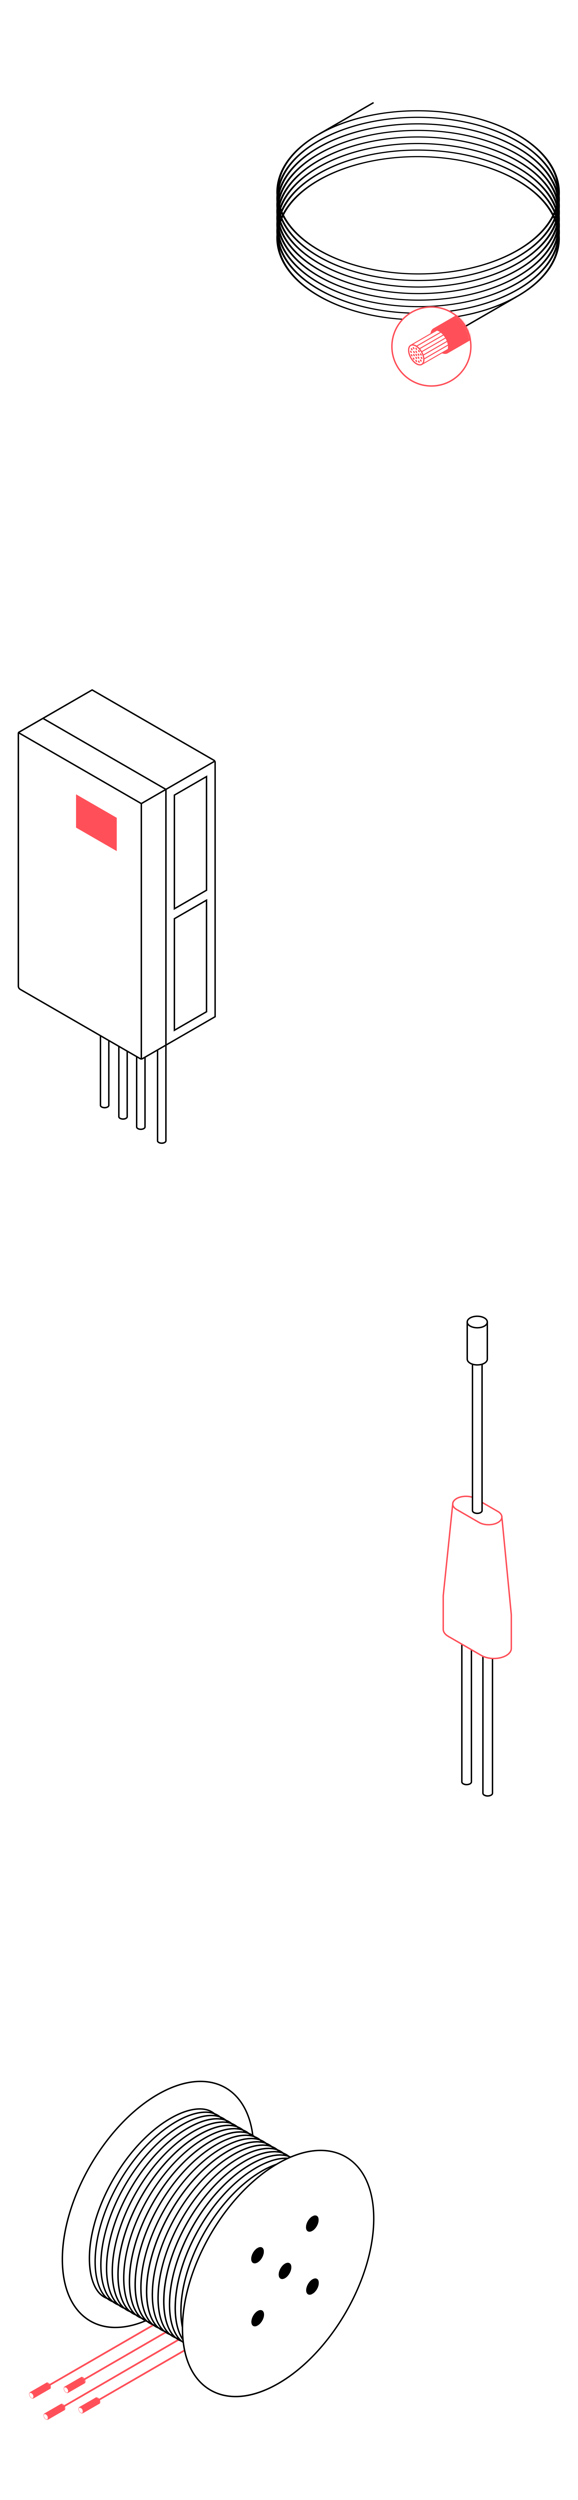 <svg width="328" height="1418" viewBox="0 0 328 1418" fill="none" xmlns="http://www.w3.org/2000/svg">
<rect width="328" height="1418" fill="white"/>
<path d="M264.81 1012.67C264.04 1012.67 263.28 1012.5 262.68 1012.15C262.03 1011.78 261.68 1011.26 261.67 1010.68V932.58H262.49V1010.67C262.49 1010.93 262.71 1011.21 263.09 1011.43C264.02 1011.97 265.6 1011.97 266.53 1011.43C266.9 1011.21 267.12 1010.94 267.11 1010.67V935.71H267.93V1010.66C267.93 1011.23 267.58 1011.75 266.94 1012.13C266.34 1012.48 265.58 1012.65 264.81 1012.65V1012.67Z" fill="black"/>
<path d="M276.77 1019.1C276 1019.1 275.24 1018.93 274.64 1018.58L274.85 1018.22L274.64 1018.57C273.99 1018.2 273.64 1017.68 273.63 1017.1V939.6H274.45V1017.1C274.45 1017.36 274.67 1017.64 275.05 1017.86C275.98 1018.4 277.56 1018.4 278.49 1017.86C278.86 1017.64 279.08 1017.37 279.07 1017.1V940.68H279.89V1017.09C279.89 1017.66 279.54 1018.18 278.9 1018.56C278.3 1018.91 277.54 1019.08 276.77 1019.08V1019.1Z" fill="black"/>
<path d="M280.26 941.11C277.64 941.11 275.02 940.53 273.02 939.38L254.24 928.54C252.16 927.34 251.05 925.72 251.11 923.97V905.14L256.49 853.16L257.31 853.24L251.93 905.18V923.98C251.89 925.42 252.85 926.78 254.65 927.82L273.43 938.66C277.2 940.84 283.32 940.84 287.07 938.66C288.82 937.64 289.77 936.31 289.75 934.91V915.96L284.35 860.17L285.17 860.09L290.57 915.92V934.9C290.6 936.6 289.51 938.19 287.49 939.37C285.5 940.53 282.89 941.1 280.27 941.1L280.26 941.11Z" fill="#FF5059"/>
<path d="M277.239 865.24C275.229 865.24 273.209 864.8 271.669 863.91L258.929 856.55C257.359 855.64 256.489 854.41 256.489 853.08C256.489 851.76 257.339 850.54 258.889 849.64C261.419 848.17 265.339 847.88 268.429 848.93L268.169 849.71C265.289 848.73 261.649 849 259.309 850.35C258.029 851.1 257.319 852.07 257.319 853.08C257.319 854.11 258.039 855.09 259.349 855.84L272.089 863.2C274.939 864.85 279.559 864.85 282.389 863.2C283.789 862.39 284.509 861.29 284.369 860.18C284.249 859.26 283.539 858.38 282.359 857.7L273.369 852.51L273.779 851.8L282.769 856.99C284.169 857.8 285.029 858.89 285.179 860.07C285.369 861.52 284.499 862.91 282.799 863.9C281.269 864.79 279.259 865.23 277.249 865.23L277.239 865.24Z" fill="#FF5059"/>
<path d="M270.85 858.8C270.08 858.8 269.32 858.63 268.72 858.28C268.07 857.91 267.72 857.39 267.71 856.81V773.78H268.53V856.81C268.53 857.07 268.75 857.35 269.13 857.57C270.07 858.11 271.64 858.11 272.57 857.57C272.94 857.35 273.16 857.08 273.15 856.81V773.79H273.97V856.81C273.97 857.38 273.62 857.9 272.98 858.28C272.38 858.63 271.62 858.8 270.85 858.8Z" fill="black"/>
<path d="M270.859 774.59C269.329 774.59 267.789 774.25 266.619 773.58C265.409 772.88 264.739 771.92 264.729 770.89V749.85H265.549V770.89C265.549 771.62 266.079 772.32 267.029 772.87C269.149 774.09 272.579 774.09 274.679 772.87C275.619 772.32 276.139 771.62 276.129 770.89V749.84H276.949V770.88C276.949 771.91 276.289 772.87 275.089 773.57C273.929 774.25 272.389 774.58 270.859 774.58V774.59Z" fill="black"/>
<path d="M270.859 753.52C269.329 753.52 267.789 753.19 266.619 752.52C265.409 751.83 264.729 750.88 264.729 749.84C264.729 748.81 265.389 747.87 266.589 747.18C268.919 745.84 272.709 745.84 275.059 747.18C276.279 747.88 276.949 748.83 276.949 749.86C276.949 750.88 276.289 751.83 275.089 752.52C273.919 753.19 272.389 753.52 270.859 753.52ZM270.819 746.98C269.439 746.98 268.049 747.28 266.999 747.89C266.059 748.43 265.549 749.12 265.549 749.84C265.549 750.56 266.069 751.26 267.019 751.81C269.139 753.02 272.569 753.02 274.679 751.81C275.609 751.27 276.129 750.58 276.129 749.86C276.129 749.14 275.609 748.44 274.649 747.89C273.589 747.28 272.199 746.98 270.809 746.98H270.819Z" fill="black"/>
<path d="M80.61 600.63H79.79V456.22C79.79 455.82 80.01 455.45 80.35 455.24L121.86 431.27L122.27 431.98L80.76 455.95C80.67 456 80.61 456.11 80.61 456.22V600.63Z" fill="black"/>
<path d="M80.2 601.04C79.88 601.04 79.56 600.96 79.28 600.79L11.28 561.53C10.49 561.07 10 560.23 10 559.31V415.92C10 415.52 10.22 415.14 10.56 414.94L52.28 390.86L52.49 390.98L121.56 430.86C122.13 431.19 122.48 431.8 122.48 432.45V576.91L122.27 577.03L81.11 600.79C80.83 600.95 80.51 601.04 80.19 601.04H80.2ZM52.29 391.81L10.98 415.66C10.89 415.71 10.83 415.82 10.83 415.93V559.32C10.83 559.94 11.16 560.52 11.7 560.82L79.7 600.08C80.01 600.26 80.4 600.26 80.72 600.08L121.67 576.44V432.46C121.67 432.1 121.47 431.76 121.16 431.58L52.29 391.82V391.81Z" fill="black"/>
<path d="M43.15 450.53V469.42L66.25 482.75V463.86L43.15 450.53Z" fill="#FF5059"/>
<path d="M94.57 592.79H93.74V447.98L24.17 407.81L24.58 407.1L94.57 447.51V592.79Z" fill="black"/>
<path d="M98.55 516.17V450.76L98.76 450.64L117.61 439.76V505.17L117.4 505.29L98.55 516.17ZM99.37 451.23V514.75L116.78 504.7V441.18L99.37 451.23Z" fill="black"/>
<path d="M98.55 585.09V520.87L98.76 520.75L117.61 509.87V574.09L117.4 574.21L98.55 585.09ZM99.37 521.34V583.67L116.78 573.62V511.29L99.37 521.34Z" fill="black"/>
<path d="M10.81 415.271L10.4 415.981L80.185 456.271L80.595 455.561L10.81 415.271Z" fill="black"/>
<path d="M59.39 628.7C58.71 628.7 58.03 628.55 57.5 628.24C56.93 627.91 56.6 627.43 56.6 626.91V587.46H57.42V626.91C57.42 627.12 57.6 627.35 57.91 627.53C58.71 627.99 60.06 627.99 60.86 627.53C61.17 627.35 61.35 627.13 61.34 626.92V590.2H62.16V626.91C62.16 627.43 61.85 627.9 61.27 628.24C60.74 628.55 60.06 628.7 59.39 628.7Z" fill="black"/>
<path d="M69.82 635.14C69.14 635.14 68.46 634.99 67.93 634.68C67.36 634.35 67.03 633.87 67.03 633.35V593.48H67.85V633.35C67.85 633.56 68.03 633.79 68.34 633.97C69.14 634.43 70.49 634.43 71.29 633.97C71.6 633.79 71.78 633.57 71.77 633.36V596.23H72.59V633.36C72.59 633.88 72.28 634.35 71.7 634.69C71.17 635 70.49 635.15 69.82 635.15V635.14Z" fill="black"/>
<path d="M79.93 640.96C79.25 640.96 78.57 640.81 78.04 640.5C77.46 640.16 77.14 639.69 77.14 639.17V599.31H77.96V639.17C77.96 639.38 78.14 639.61 78.45 639.79C79.25 640.25 80.6 640.25 81.4 639.79C81.71 639.61 81.89 639.39 81.88 639.17V599.63H82.7V639.16C82.7 639.68 82.39 640.15 81.81 640.49C81.28 640.8 80.6 640.95 79.93 640.95V640.96Z" fill="black"/>
<path d="M91.79 648.83C91.11 648.83 90.43 648.68 89.9 648.37C89.32 648.04 89 647.56 89 647.04V595.53H89.82V647.04C89.82 647.25 90 647.48 90.31 647.66C91.11 648.12 92.46 648.12 93.26 647.66C93.57 647.48 93.75 647.26 93.74 647.04V592.79H94.56V647.04C94.56 647.56 94.25 648.03 93.67 648.37C93.14 648.68 92.46 648.83 91.79 648.83Z" fill="black"/>
<mask id="mask0_1725_24085" style="mask-type:luminance" maskUnits="userSpaceOnUse" x="34" y="1362" width="4" height="6">
<path d="M34.28 1366.04L34.29 1362.7L37.19 1364.38L37.18 1367.71L34.28 1366.04Z" fill="white"/>
</mask>
<g mask="url(#mask0_1725_24085)">
<path d="M35.74 1363.54C34.94 1363.08 34.28 1363.45 34.28 1364.36C34.28 1365.27 34.93 1366.41 35.73 1366.87C36.53 1367.33 37.18 1366.96 37.18 1366.03C37.18 1365.11 36.53 1363.99 35.74 1363.53" fill="#FF5059"/>
</g>
<path d="M34.846 1363.34L25.12 1368.95L27.17 1372.5L36.896 1366.89L34.846 1363.34Z" fill="#FF5059"/>
<mask id="mask1_1725_24085" style="mask-type:luminance" maskUnits="userSpaceOnUse" x="24" y="1368" width="4" height="6">
<path d="M24.63 1371.6L24.64 1368.26L27.55 1369.94L27.54 1373.29L24.63 1371.6Z" fill="white"/>
</mask>
<g mask="url(#mask1_1725_24085)">
<path d="M26.09 1369.44C25.45 1369.07 24.93 1369.36 24.92 1370.1C24.91 1370.84 25.44 1371.74 26.08 1372.11C26.72 1372.48 27.24 1372.18 27.25 1371.45C27.25 1370.71 26.74 1369.82 26.09 1369.44Z" fill="white"/>
<path d="M26.09 1372.11C25.45 1371.74 24.93 1370.84 24.93 1370.1C24.93 1369.36 25.46 1369.07 26.1 1369.44C26.74 1369.81 27.26 1370.71 27.26 1371.45C27.26 1372.18 26.74 1372.49 26.09 1372.11ZM26.09 1369.1C25.29 1368.64 24.63 1369.01 24.63 1369.93C24.63 1370.85 25.28 1371.98 26.08 1372.44C26.88 1372.9 27.54 1372.53 27.54 1371.61C27.54 1370.69 26.89 1369.56 26.09 1369.1Z" fill="#FF5059"/>
</g>
<path d="M101.339 1326.53L35.565 1364.71L36.056 1365.56L101.831 1327.38L101.339 1326.53Z" fill="#FF5059"/>
<mask id="mask2_1725_24085" style="mask-type:luminance" maskUnits="userSpaceOnUse" x="26" y="1350" width="3" height="6">
<path d="M26.05 1353.97L26.06 1350.63L28.97 1352.31L28.96 1355.65L26.05 1353.97Z" fill="white"/>
</mask>
<g mask="url(#mask2_1725_24085)">
<path d="M27.52 1351.47C26.72 1351.01 26.06 1351.38 26.06 1352.3C26.06 1353.22 26.71 1354.34 27.51 1354.81C28.31 1355.28 28.97 1354.91 28.97 1353.99C28.97 1353.07 28.32 1351.94 27.52 1351.48" fill="#FF5059"/>
</g>
<path d="M26.627 1351.28L16.901 1356.9L18.951 1360.45L28.677 1354.83L26.627 1351.28Z" fill="#FF5059"/>
<mask id="mask3_1725_24085" style="mask-type:luminance" maskUnits="userSpaceOnUse" x="16" y="1356" width="4" height="6">
<path d="M16.41 1359.54L16.42 1356.2L19.33 1357.88L19.32 1361.22L16.41 1359.54Z" fill="white"/>
</mask>
<g mask="url(#mask3_1725_24085)">
<path d="M17.88 1357.37C17.24 1357 16.72 1357.3 16.71 1358.03C16.7 1358.76 17.22 1359.66 17.87 1360.04C18.52 1360.42 19.03 1360.12 19.04 1359.38C19.05 1358.64 18.52 1357.74 17.88 1357.37Z" fill="white"/>
<path d="M17.87 1360.04C17.23 1359.67 16.71 1358.78 16.71 1358.03C16.71 1357.28 17.23 1356.99 17.88 1357.37C18.53 1357.75 19.04 1358.64 19.04 1359.38C19.04 1360.12 18.51 1360.41 17.87 1360.04ZM17.88 1357.04C17.08 1356.58 16.42 1356.95 16.42 1357.86C16.42 1358.78 17.07 1359.91 17.87 1360.37C18.67 1360.83 19.32 1360.46 19.32 1359.53C19.32 1358.6 18.68 1357.49 17.88 1357.03" fill="#FF5059"/>
</g>
<path d="M86.708 1318.36L27.325 1352.68L27.816 1353.53L87.198 1319.21L86.708 1318.36Z" fill="#FF5059"/>
<mask id="mask4_1725_24085" style="mask-type:luminance" maskUnits="userSpaceOnUse" x="45" y="1347" width="4" height="6">
<path d="M45.72 1350.81L45.73 1347.47L48.64 1349.15L48.63 1352.5L45.72 1350.81Z" fill="white"/>
</mask>
<g mask="url(#mask4_1725_24085)">
<path d="M47.18 1348.31C46.38 1347.85 45.72 1348.22 45.72 1349.14C45.72 1350.06 46.37 1351.19 47.17 1351.65C47.97 1352.11 48.63 1351.74 48.63 1350.82C48.63 1349.9 47.98 1348.77 47.18 1348.31Z" fill="#FF5059"/>
</g>
<path d="M46.293 1348.12L36.567 1353.73L38.617 1357.28L48.343 1351.67L46.293 1348.12Z" fill="#FF5059"/>
<mask id="mask5_1725_24085" style="mask-type:luminance" maskUnits="userSpaceOnUse" x="36" y="1353" width="3" height="6">
<path d="M36.08 1356.39L36.09 1353.04L38.99 1354.72L38.98 1358.06L36.08 1356.39Z" fill="white"/>
</mask>
<g mask="url(#mask5_1725_24085)">
<path d="M37.531 1354.22C36.891 1353.85 36.37 1354.14 36.361 1354.88C36.35 1355.62 36.88 1356.52 37.52 1356.89C38.16 1357.26 38.691 1356.96 38.691 1356.23C38.691 1355.49 38.17 1354.59 37.531 1354.22Z" fill="white"/>
<path d="M37.53 1356.89C36.89 1356.52 36.37 1355.62 36.37 1354.88C36.37 1354.14 36.9 1353.85 37.54 1354.22C38.18 1354.59 38.71 1355.49 38.7 1356.23C38.7 1356.96 38.17 1357.26 37.53 1356.89ZM37.53 1353.88C36.73 1353.42 36.08 1353.79 36.08 1354.72C36.08 1355.65 36.73 1356.77 37.52 1357.23C38.31 1357.69 38.98 1357.32 38.98 1356.4C38.98 1355.48 38.33 1354.35 37.53 1353.89" fill="#FF5059"/>
</g>
<path d="M94.261 1322.19L46.99 1349.52L47.481 1350.37L94.751 1323.04L94.261 1322.19Z" fill="#FF5059"/>
<mask id="mask6_1725_24085" style="mask-type:luminance" maskUnits="userSpaceOnUse" x="54" y="1359" width="4" height="6">
<path d="M54.09 1362.38L54.1 1359.04L57.01 1360.72L57 1364.06L54.09 1362.38Z" fill="white"/>
</mask>
<g mask="url(#mask6_1725_24085)">
<path d="M55.55 1359.88C54.75 1359.42 54.09 1359.79 54.09 1360.7C54.09 1361.61 54.74 1362.75 55.54 1363.21C56.34 1363.67 57 1363.3 57 1362.38C57 1361.46 56.35 1360.34 55.55 1359.87" fill="#FF5059"/>
</g>
<path d="M54.657 1359.69L44.932 1365.31L46.982 1368.86L56.707 1363.24L54.657 1359.69Z" fill="#FF5059"/>
<mask id="mask7_1725_24085" style="mask-type:luminance" maskUnits="userSpaceOnUse" x="44" y="1364" width="4" height="6">
<path d="M44.45 1367.95L44.46 1364.61L47.36 1366.28L47.35 1369.63L44.45 1367.95Z" fill="white"/>
</mask>
<g mask="url(#mask7_1725_24085)">
<path d="M45.901 1365.78C45.261 1365.41 44.741 1365.71 44.731 1366.44C44.721 1367.17 45.251 1368.08 45.891 1368.45C46.531 1368.82 47.061 1368.52 47.061 1367.79C47.061 1367.06 46.541 1366.15 45.901 1365.78Z" fill="white"/>
<path d="M45.9 1368.45C45.26 1368.08 44.74 1367.18 44.74 1366.44C44.74 1365.7 45.27 1365.41 45.91 1365.78C46.55 1366.15 47.08 1367.06 47.07 1367.79C47.06 1368.52 46.54 1368.82 45.9 1368.45ZM45.9 1365.44C45.1 1364.98 44.45 1365.35 44.45 1366.28C44.45 1367.21 45.1 1368.33 45.89 1368.79C46.69 1369.25 47.35 1368.88 47.35 1367.96C47.35 1367.04 46.7 1365.91 45.9 1365.45" fill="#FF5059"/>
</g>
<path d="M104.566 1332.65L55.356 1361.1L55.847 1361.94L105.057 1333.5L104.566 1332.65Z" fill="#FF5059"/>
<path d="M65.52 1320.56C59.67 1320.56 54.32 1319.06 49.78 1316.08C40.27 1309.83 35.01 1297.62 34.97 1281.71C34.87 1247.19 59.23 1205 89.27 1187.65C103.22 1179.6 116.55 1177.98 126.81 1183.11C136.17 1187.78 142.22 1197.79 143.87 1211.29L143.06 1211.39C141.45 1198.17 135.55 1188.39 126.45 1183.84C116.44 1178.84 103.39 1180.45 89.69 1188.36C59.88 1205.57 35.7 1247.45 35.8 1281.7C35.84 1297.32 40.97 1309.28 50.24 1315.38C58.78 1320.99 70.28 1321.18 82.64 1315.89L82.96 1316.64C76.87 1319.24 70.98 1320.54 65.53 1320.54L65.52 1320.56Z" fill="black"/>
<path d="M156.48 1227.31C155.83 1227.54 155.17 1227.78 154.51 1228.06C154.25 1228.17 153.99 1228.28 153.73 1228.39C153.02 1228.7 152.31 1229.03 151.58 1229.38C151.31 1229.51 151.05 1229.63 150.78 1229.77C150.01 1230.17 149.23 1230.59 148.45 1231.04C148.45 1231.04 148.44 1231.04 148.43 1231.05C148.15 1231.21 147.88 1231.39 147.6 1231.55C146.74 1232.07 145.89 1232.61 145.04 1233.17C144.75 1233.36 144.47 1233.55 144.18 1233.74C143.23 1234.39 142.29 1235.07 141.35 1235.78C141.04 1236.02 140.73 1236.27 140.42 1236.52C139.35 1237.36 138.29 1238.24 137.24 1239.15C136.89 1239.46 136.55 1239.77 136.2 1240.08C134.93 1241.23 133.67 1242.43 132.44 1243.68C132.03 1244.09 131.63 1244.52 131.23 1244.94C129.54 1246.72 127.9 1248.58 126.31 1250.52C125.73 1251.22 125.16 1251.93 124.6 1252.66C118.33 1260.73 113.01 1269.93 109.13 1279.37C108.78 1280.22 108.45 1281.07 108.12 1281.92C107.23 1284.26 106.43 1286.6 105.72 1288.95C105.55 1289.51 105.39 1290.07 105.24 1290.63C104.77 1292.31 104.35 1293.99 103.99 1295.67C103.89 1296.12 103.78 1296.58 103.69 1297.03C103.42 1298.39 103.19 1299.74 103 1301.09C102.94 1301.48 102.88 1301.87 102.83 1302.26C102.68 1303.42 102.55 1304.57 102.46 1305.71C102.43 1306.05 102.42 1306.4 102.39 1306.74C102.32 1307.76 102.28 1308.76 102.26 1309.76C102.26 1310.08 102.24 1310.41 102.24 1310.73C102.24 1310.82 102.24 1310.92 102.24 1311.01C102.24 1311.81 102.27 1312.6 102.3 1313.37C102.31 1313.67 102.33 1313.96 102.35 1314.26C102.4 1315.06 102.47 1315.84 102.56 1316.61C102.59 1316.89 102.63 1317.17 102.67 1317.45C102.77 1318.16 102.87 1318.85 103 1319.53C103.05 1319.8 103.11 1320.07 103.17 1320.34C103.29 1320.88 103.41 1321.41 103.55 1321.92C103.55 1321.57 103.52 1321.23 103.52 1320.87C103.52 1319.9 103.54 1318.91 103.58 1317.93C103.54 1317.66 103.49 1317.4 103.45 1317.12C103.51 1317.1 103.56 1317.07 103.62 1317.04C103.63 1316.73 103.66 1316.43 103.68 1316.12C103.57 1316.17 103.46 1316.23 103.36 1316.27C103.27 1315.49 103.2 1314.69 103.16 1313.87C103.14 1313.57 103.13 1313.27 103.12 1312.96C103.09 1312.32 103.08 1311.67 103.07 1311C103.07 1310.74 103.08 1310.48 103.09 1310.22C103.09 1309.9 103.1 1309.57 103.11 1309.25C103.14 1308.23 103.19 1307.2 103.26 1306.16C103.29 1305.81 103.31 1305.46 103.35 1305.11C103.46 1303.92 103.6 1302.72 103.78 1301.52C103.84 1301.13 103.89 1300.74 103.95 1300.35C104.17 1298.94 104.45 1297.52 104.75 1296.09C104.85 1295.63 104.95 1295.17 105.05 1294.71C105.46 1292.93 105.94 1291.15 106.47 1289.37C106.65 1288.78 106.83 1288.19 107.02 1287.6C107.85 1284.99 108.79 1282.38 109.85 1279.79C110.28 1278.74 110.73 1277.7 111.19 1276.66C114.45 1269.35 118.56 1262.26 123.28 1255.79C123.95 1254.87 124.63 1253.97 125.32 1253.08C127.04 1250.87 128.84 1248.74 130.7 1246.72C131.12 1246.26 131.54 1245.81 131.97 1245.36C133.26 1244.01 134.57 1242.71 135.91 1241.46C136.26 1241.14 136.6 1240.82 136.95 1240.51C138.04 1239.53 139.14 1238.59 140.26 1237.69C140.57 1237.44 140.88 1237.2 141.19 1236.95C142.15 1236.2 143.12 1235.47 144.1 1234.78C144.39 1234.58 144.68 1234.38 144.98 1234.19C145.84 1233.6 146.71 1233.04 147.59 1232.51C147.87 1232.34 148.14 1232.17 148.42 1232.01C148.57 1231.92 148.72 1231.82 148.87 1231.74C149.53 1231.36 150.18 1231.01 150.83 1230.67C151.1 1230.53 151.37 1230.4 151.63 1230.26C152.37 1229.89 153.1 1229.54 153.83 1229.22C153.84 1229.32 153.84 1229.42 153.86 1229.52C154.12 1229.35 154.37 1229.17 154.63 1229.01C154.63 1228.97 154.63 1228.93 154.62 1228.9C154.78 1228.83 154.94 1228.78 155.1 1228.72C155.94 1228.19 156.79 1227.67 157.64 1227.18C157.96 1226.99 158.28 1226.83 158.6 1226.65C158.15 1226.77 157.71 1226.89 157.25 1227.04C156.99 1227.12 156.73 1227.23 156.47 1227.32L156.48 1227.31Z" fill="black"/>
<path d="M127.881 1254.53C121.611 1262.6 116.291 1271.8 112.411 1281.24C112.061 1282.09 111.731 1282.94 111.401 1283.79C111.321 1284 111.251 1284.2 111.181 1284.41C115.751 1272.97 122.151 1261.88 129.771 1252.18C129.711 1252.25 129.651 1252.32 129.591 1252.39C129.011 1253.09 128.441 1253.8 127.881 1254.53Z" fill="black"/>
<path d="M103.791 1326.25C103.621 1325.97 103.441 1325.7 103.281 1325.4C103.141 1325.14 103.001 1324.87 102.861 1324.6C102.651 1324.17 102.441 1323.72 102.251 1323.26C102.141 1323 102.051 1322.74 101.951 1322.48C101.761 1321.96 101.571 1321.42 101.411 1320.86C101.331 1320.6 101.251 1320.34 101.181 1320.07C101.021 1319.46 100.871 1318.84 100.731 1318.19C100.671 1317.92 100.621 1317.65 100.571 1317.38C100.441 1316.69 100.331 1315.98 100.241 1315.25C100.201 1314.97 100.171 1314.69 100.141 1314.4C100.051 1313.62 99.981 1312.82 99.941 1312C99.921 1311.7 99.91 1311.4 99.9 1311.09C99.871 1310.45 99.861 1309.8 99.85 1309.13C99.85 1308.87 99.861 1308.61 99.871 1308.35C99.871 1308.03 99.88 1307.7 99.891 1307.38C99.921 1306.36 99.971 1305.33 100.041 1304.29C100.071 1303.94 100.091 1303.59 100.131 1303.24C100.241 1302.05 100.381 1300.85 100.561 1299.65C100.621 1299.26 100.671 1298.87 100.731 1298.48C100.951 1297.07 101.231 1295.65 101.531 1294.22C101.631 1293.76 101.731 1293.3 101.831 1292.84C102.241 1291.06 102.721 1289.28 103.251 1287.5C103.431 1286.91 103.611 1286.32 103.801 1285.73C104.631 1283.12 105.571 1280.51 106.631 1277.92C107.061 1276.87 107.511 1275.83 107.971 1274.79C111.231 1267.48 115.341 1260.39 120.061 1253.92C120.731 1253 121.411 1252.1 122.101 1251.21C123.821 1249 125.621 1246.88 127.481 1244.85C127.901 1244.39 128.321 1243.94 128.751 1243.49C130.041 1242.14 131.351 1240.84 132.691 1239.59C133.041 1239.27 133.381 1238.95 133.731 1238.64C134.821 1237.66 135.921 1236.72 137.041 1235.82C137.351 1235.57 137.661 1235.33 137.971 1235.08C138.931 1234.33 139.901 1233.6 140.881 1232.91C141.171 1232.71 141.461 1232.51 141.761 1232.32C142.621 1231.73 143.491 1231.17 144.371 1230.64C144.651 1230.47 144.921 1230.3 145.201 1230.14C145.351 1230.05 145.501 1229.95 145.651 1229.87C146.311 1229.49 146.961 1229.14 147.611 1228.8C147.881 1228.66 148.151 1228.53 148.411 1228.39C149.151 1228.02 149.881 1227.67 150.611 1227.35C150.871 1227.23 151.141 1227.13 151.401 1227.02C152.081 1226.74 152.761 1226.48 153.431 1226.24C153.691 1226.15 153.951 1226.05 154.211 1225.96C154.841 1225.75 155.451 1225.58 156.071 1225.42C156.341 1225.35 156.601 1225.29 156.871 1225.23C157.441 1225.1 158.001 1224.98 158.551 1224.88C158.831 1224.83 159.111 1224.81 159.381 1224.77C159.891 1224.7 160.391 1224.65 160.881 1224.62C161.181 1224.6 161.481 1224.58 161.771 1224.58C161.891 1224.58 162.011 1224.56 162.121 1224.56C162.291 1224.56 162.441 1224.57 162.611 1224.58C163.541 1224.14 164.471 1223.73 165.381 1223.35C164.981 1223.14 164.561 1222.95 164.131 1222.78C163.151 1221.98 162.071 1221.37 160.891 1220.92C159.911 1220.12 158.831 1219.51 157.641 1219.05C156.661 1218.25 155.581 1217.64 154.391 1217.19C153.411 1216.39 152.331 1215.78 151.141 1215.33C150.161 1214.53 149.081 1213.92 147.891 1213.46C146.911 1212.66 145.831 1212.05 144.641 1211.6C143.661 1210.8 142.581 1210.19 141.391 1209.73C140.411 1208.93 139.331 1208.32 138.141 1207.87C137.161 1207.07 136.081 1206.46 134.891 1206C133.911 1205.2 132.831 1204.59 131.641 1204.13C130.661 1203.33 129.581 1202.72 128.391 1202.27C127.411 1201.47 126.331 1200.86 125.141 1200.41C124.161 1199.61 123.081 1199 121.891 1198.55C119.621 1196.69 116.821 1195.78 113.391 1195.78C108.491 1195.78 102.661 1197.65 96.52 1201.2C71.4 1215.71 50.24 1252.33 50.321 1281.18C50.34 1289.4 52.181 1296.19 55.48 1300.28C56.91 1302.05 58.63 1303.3 60.641 1304.06C61.62 1304.86 62.7 1305.47 63.891 1305.92C64.871 1306.72 65.951 1307.33 67.141 1307.78C68.121 1308.58 69.201 1309.19 70.391 1309.65C71.371 1310.45 72.451 1311.06 73.641 1311.51C74.621 1312.31 75.701 1312.92 76.891 1313.38C77.871 1314.18 78.951 1314.79 80.141 1315.24C81.121 1316.04 82.201 1316.65 83.391 1317.1C84.371 1317.9 85.451 1318.51 86.641 1318.97C87.621 1319.77 88.701 1320.38 89.891 1320.83C90.871 1321.63 91.951 1322.24 93.13 1322.69C94.111 1323.49 95.191 1324.1 96.38 1324.56C97.361 1325.36 98.441 1325.97 99.63 1326.42C100.611 1327.22 101.691 1327.83 102.881 1328.28C103.281 1328.61 103.701 1328.89 104.131 1329.16C104.001 1328.2 103.901 1327.23 103.811 1326.23L103.791 1326.25ZM56.13 1299.76C52.941 1295.81 51.17 1289.21 51.151 1281.17C51.071 1252.58 72.04 1216.28 96.941 1201.9C102.951 1198.43 108.651 1196.59 113.401 1196.59C115.651 1196.59 117.601 1197.02 119.311 1197.85C118.461 1197.71 117.591 1197.63 116.651 1197.63C111.751 1197.63 105.921 1199.5 99.781 1203.05C74.66 1217.56 53.501 1254.18 53.581 1283.03C53.6 1291.25 55.441 1298.04 58.74 1302.13C58.74 1302.13 58.761 1302.15 58.77 1302.16C57.8 1301.51 56.92 1300.72 56.141 1299.75L56.13 1299.76ZM61.071 1303.34C60.471 1302.84 59.891 1302.27 59.37 1301.62C56.181 1297.67 54.41 1291.07 54.391 1283.03C54.31 1254.44 75.281 1218.14 100.181 1203.76C106.191 1200.29 111.881 1198.45 116.641 1198.45C118.431 1198.45 120.031 1198.73 121.471 1199.26C121.611 1199.38 121.741 1199.5 121.881 1199.62C121.241 1199.55 120.581 1199.5 119.891 1199.5C114.991 1199.5 109.161 1201.37 103.021 1204.92C77.9 1219.43 56.74 1256.05 56.821 1284.9C56.84 1292.83 58.55 1299.41 61.641 1303.55C61.45 1303.49 61.261 1303.41 61.081 1303.34H61.071ZM64.32 1305.2C64.18 1305.08 64.05 1304.96 63.91 1304.84C63.59 1304.54 63.27 1304.22 62.971 1303.88C62.85 1303.75 62.73 1303.63 62.62 1303.49C59.431 1299.54 57.66 1292.94 57.641 1284.9C57.56 1256.31 78.531 1220.01 103.431 1205.63C109.441 1202.16 115.131 1200.32 119.891 1200.32C120.931 1200.32 121.901 1200.41 122.821 1200.59C123.281 1200.68 123.721 1200.79 124.151 1200.92C124.341 1200.98 124.531 1201.06 124.721 1201.13C124.861 1201.25 124.991 1201.37 125.131 1201.49C124.931 1201.47 124.731 1201.44 124.521 1201.43C124.181 1201.4 123.831 1201.39 123.471 1201.38C123.351 1201.38 123.251 1201.36 123.131 1201.36C118.231 1201.36 112.401 1203.23 106.261 1206.78C81.141 1221.29 59.98 1257.91 60.06 1286.76C60.081 1293.85 61.45 1299.86 63.941 1304.01C64.121 1304.32 64.311 1304.61 64.51 1304.9C64.63 1305.07 64.751 1305.24 64.88 1305.41C64.691 1305.35 64.501 1305.27 64.32 1305.2ZM67.57 1307.07C67.43 1306.95 67.3 1306.83 67.16 1306.71C66.841 1306.41 66.52 1306.09 66.221 1305.75C66.1 1305.62 65.981 1305.5 65.871 1305.36C65.77 1305.23 65.671 1305.09 65.57 1304.96C65.371 1304.69 65.171 1304.41 64.981 1304.11C62.361 1300.09 60.91 1294.02 60.891 1286.77C60.81 1258.18 81.781 1221.88 106.681 1207.5C112.691 1204.03 118.381 1202.19 123.141 1202.19C123.461 1202.19 123.761 1202.21 124.071 1202.23C124.421 1202.25 124.761 1202.28 125.091 1202.32C125.421 1202.36 125.751 1202.4 126.071 1202.46C126.531 1202.55 126.971 1202.66 127.401 1202.79C127.591 1202.85 127.781 1202.93 127.971 1203C128.111 1203.12 128.241 1203.24 128.381 1203.36C128.181 1203.34 127.981 1203.31 127.771 1203.3C127.431 1203.27 127.081 1203.26 126.721 1203.25C126.601 1203.25 126.501 1203.23 126.381 1203.23C126.131 1203.23 125.881 1203.26 125.631 1203.27C125.331 1203.28 125.031 1203.29 124.721 1203.31C120.181 1203.68 114.971 1205.5 109.511 1208.65C84.391 1223.16 63.23 1259.78 63.31 1288.63C63.331 1294.77 64.361 1300.11 66.251 1304.13C66.38 1304.4 66.52 1304.67 66.65 1304.93C66.82 1305.26 67.001 1305.57 67.18 1305.88C67.361 1306.19 67.55 1306.48 67.751 1306.77C67.871 1306.94 67.99 1307.11 68.121 1307.28C67.93 1307.22 67.74 1307.14 67.55 1307.07H67.57ZM70.811 1308.93C70.671 1308.81 70.54 1308.69 70.4 1308.57C70.081 1308.27 69.76 1307.95 69.46 1307.61C69.341 1307.48 69.221 1307.36 69.111 1307.22C69.01 1307.09 68.91 1306.95 68.811 1306.82C68.611 1306.55 68.41 1306.27 68.221 1305.97C67.99 1305.62 67.781 1305.27 67.57 1304.89C67.43 1304.63 67.29 1304.36 67.15 1304.09C65.21 1300.16 64.15 1294.82 64.13 1288.63C64.05 1260.04 85.02 1223.74 109.921 1209.36C115.421 1206.18 120.641 1204.4 125.141 1204.11C125.441 1204.09 125.741 1204.07 126.031 1204.07C126.151 1204.07 126.271 1204.05 126.381 1204.05C126.701 1204.05 127.001 1204.07 127.311 1204.09C127.661 1204.11 128.001 1204.14 128.331 1204.18C128.661 1204.22 128.991 1204.26 129.311 1204.32C129.771 1204.41 130.211 1204.52 130.641 1204.65C130.831 1204.71 131.021 1204.79 131.201 1204.86C131.341 1204.98 131.471 1205.1 131.611 1205.22C131.411 1205.2 131.211 1205.17 131.001 1205.16C130.661 1205.13 130.311 1205.12 129.951 1205.11C129.831 1205.11 129.731 1205.09 129.611 1205.09C129.361 1205.09 129.111 1205.12 128.861 1205.13C128.561 1205.14 128.261 1205.15 127.951 1205.17C127.501 1205.21 127.031 1205.27 126.561 1205.34C126.281 1205.38 126.011 1205.4 125.731 1205.45C121.741 1206.15 117.331 1207.86 112.741 1210.51C87.621 1225.02 66.46 1261.64 66.54 1290.49C66.55 1295.64 67.281 1300.22 68.63 1303.93C68.731 1304.2 68.831 1304.46 68.941 1304.72C69.111 1305.16 69.3 1305.58 69.49 1305.99C69.621 1306.26 69.76 1306.53 69.891 1306.79C70.061 1307.12 70.24 1307.43 70.421 1307.74C70.6 1308.05 70.79 1308.34 70.99 1308.63C71.111 1308.8 71.231 1308.97 71.361 1309.14C71.171 1309.08 70.981 1309 70.8 1308.93H70.811ZM74.061 1310.8C73.921 1310.68 73.79 1310.56 73.65 1310.44C73.331 1310.14 73.01 1309.82 72.71 1309.48C72.591 1309.35 72.471 1309.23 72.361 1309.09C72.26 1308.96 72.16 1308.82 72.061 1308.69C71.861 1308.42 71.66 1308.14 71.471 1307.84C71.24 1307.49 71.031 1307.14 70.82 1306.76C70.68 1306.5 70.54 1306.23 70.4 1305.96C70.191 1305.53 69.981 1305.08 69.79 1304.62C69.68 1304.36 69.591 1304.1 69.49 1303.84C68.13 1300.19 67.4 1295.65 67.391 1290.51C67.311 1261.92 88.281 1225.62 113.181 1211.24C117.751 1208.6 122.131 1206.91 126.071 1206.25C126.351 1206.2 126.631 1206.18 126.901 1206.14C127.411 1206.07 127.911 1206.02 128.401 1205.99C128.701 1205.97 129.001 1205.95 129.291 1205.95C129.411 1205.95 129.531 1205.93 129.641 1205.93C129.961 1205.93 130.261 1205.95 130.571 1205.97C130.921 1205.99 131.261 1206.02 131.591 1206.06C131.921 1206.1 132.251 1206.14 132.571 1206.2L133.901 1206.53C134.091 1206.59 134.281 1206.67 134.471 1206.74C134.611 1206.86 134.741 1206.98 134.881 1207.1C134.681 1207.08 134.481 1207.05 134.271 1207.04C133.931 1207.01 133.581 1207 133.221 1206.99C133.101 1206.99 133.001 1206.97 132.881 1206.97C132.631 1206.97 132.381 1207 132.131 1207.01C131.831 1207.02 131.531 1207.03 131.221 1207.05C130.771 1207.09 130.301 1207.15 129.831 1207.22C129.551 1207.26 129.281 1207.28 129.001 1207.33C128.471 1207.42 127.931 1207.54 127.391 1207.67C127.131 1207.73 126.861 1207.8 126.601 1207.87C123.271 1208.75 119.691 1210.26 116.011 1212.39C90.891 1226.9 69.731 1263.52 69.811 1292.37C69.82 1296.49 70.29 1300.25 71.171 1303.49C71.24 1303.76 71.32 1304.02 71.4 1304.28C71.561 1304.8 71.721 1305.32 71.9 1305.81C72.001 1306.08 72.1 1306.34 72.21 1306.6C72.38 1307.04 72.57 1307.46 72.76 1307.87C72.891 1308.14 73.031 1308.41 73.16 1308.67C73.331 1309 73.51 1309.31 73.691 1309.62C73.871 1309.93 74.061 1310.22 74.26 1310.51C74.38 1310.68 74.501 1310.85 74.63 1311.02C74.441 1310.96 74.251 1310.88 74.07 1310.81L74.061 1310.8ZM77.3 1312.66C77.16 1312.54 77.031 1312.42 76.891 1312.3C76.57 1312 76.251 1311.68 75.951 1311.34C75.831 1311.21 75.71 1311.09 75.6 1310.95C75.501 1310.82 75.4 1310.68 75.3 1310.55C75.1 1310.28 74.9 1310 74.71 1309.7C74.481 1309.35 74.27 1309 74.061 1308.62C73.921 1308.36 73.781 1308.09 73.641 1307.82C73.43 1307.39 73.221 1306.94 73.031 1306.48C72.921 1306.22 72.831 1305.96 72.731 1305.7C72.54 1305.18 72.35 1304.64 72.191 1304.08C72.111 1303.82 72.031 1303.56 71.96 1303.29C71.1 1300.12 70.641 1296.43 70.63 1292.36C70.55 1263.77 91.52 1227.47 116.421 1213.09C120.051 1210.99 123.571 1209.5 126.831 1208.64C127.101 1208.57 127.361 1208.51 127.631 1208.45C128.201 1208.32 128.761 1208.2 129.311 1208.1C129.591 1208.05 129.871 1208.03 130.141 1207.99C130.651 1207.92 131.151 1207.87 131.641 1207.84C131.941 1207.82 132.241 1207.8 132.531 1207.8C132.651 1207.8 132.771 1207.78 132.881 1207.78C133.201 1207.78 133.511 1207.8 133.811 1207.82C134.161 1207.84 134.501 1207.87 134.831 1207.91C135.161 1207.95 135.491 1207.99 135.811 1208.05C136.271 1208.14 136.711 1208.25 137.141 1208.38C137.331 1208.44 137.521 1208.52 137.711 1208.59C137.851 1208.71 137.981 1208.83 138.121 1208.95C137.921 1208.93 137.721 1208.9 137.511 1208.89C137.171 1208.86 136.821 1208.85 136.461 1208.84C136.341 1208.84 136.241 1208.82 136.121 1208.82C135.871 1208.82 135.621 1208.85 135.371 1208.86C135.071 1208.87 134.771 1208.88 134.461 1208.9C134.011 1208.94 133.541 1209 133.071 1209.07C132.791 1209.11 132.521 1209.13 132.241 1209.18C131.711 1209.27 131.171 1209.39 130.631 1209.52C130.371 1209.58 130.101 1209.65 129.841 1209.72C129.251 1209.88 128.651 1210.04 128.041 1210.24C127.781 1210.32 127.521 1210.43 127.261 1210.52C124.681 1211.42 122.001 1212.65 119.241 1214.24C94.121 1228.75 72.96 1265.37 73.04 1294.22C73.04 1297.28 73.311 1300.14 73.8 1302.74C73.85 1303.01 73.91 1303.28 73.971 1303.55C74.1 1304.16 74.24 1304.76 74.4 1305.35C74.471 1305.62 74.55 1305.88 74.63 1306.14C74.79 1306.66 74.951 1307.18 75.13 1307.67C75.231 1307.94 75.331 1308.2 75.441 1308.46C75.611 1308.9 75.8 1309.32 75.99 1309.73C76.121 1310 76.26 1310.27 76.391 1310.53C76.561 1310.86 76.74 1311.17 76.921 1311.48C77.1 1311.79 77.29 1312.08 77.49 1312.37C77.611 1312.54 77.731 1312.71 77.861 1312.88C77.671 1312.82 77.481 1312.74 77.3 1312.67V1312.66ZM80.55 1314.53C80.41 1314.41 80.281 1314.29 80.141 1314.17C79.82 1313.87 79.501 1313.55 79.201 1313.21C79.081 1313.08 78.96 1312.96 78.85 1312.82C78.751 1312.69 78.65 1312.55 78.55 1312.42C78.35 1312.15 78.15 1311.87 77.96 1311.57C77.731 1311.22 77.52 1310.87 77.311 1310.49C77.171 1310.23 77.031 1309.96 76.891 1309.69C76.68 1309.26 76.471 1308.81 76.281 1308.35C76.171 1308.09 76.081 1307.83 75.981 1307.57C75.79 1307.05 75.6 1306.51 75.441 1305.95C75.361 1305.69 75.281 1305.43 75.21 1305.16C75.05 1304.55 74.9 1303.93 74.76 1303.28C74.701 1303.01 74.65 1302.74 74.6 1302.47C74.13 1299.96 73.891 1297.19 73.88 1294.23C73.8 1265.64 94.77 1229.34 119.671 1214.96C122.341 1213.42 124.951 1212.21 127.441 1211.34C127.701 1211.25 127.961 1211.15 128.221 1211.06C128.851 1210.85 129.461 1210.68 130.081 1210.52C130.351 1210.45 130.611 1210.39 130.881 1210.33C131.451 1210.2 132.011 1210.08 132.561 1209.98C132.841 1209.93 133.121 1209.91 133.391 1209.87C133.901 1209.8 134.401 1209.75 134.891 1209.72C135.191 1209.7 135.491 1209.68 135.781 1209.68C135.901 1209.68 136.021 1209.66 136.131 1209.66C136.451 1209.66 136.751 1209.68 137.061 1209.7C137.411 1209.72 137.751 1209.75 138.081 1209.79C138.411 1209.83 138.741 1209.87 139.061 1209.93C139.521 1210.02 139.961 1210.13 140.391 1210.26C140.581 1210.32 140.771 1210.4 140.951 1210.47C141.091 1210.59 141.221 1210.71 141.361 1210.83C141.161 1210.81 140.961 1210.78 140.751 1210.77C140.411 1210.74 140.061 1210.73 139.701 1210.72C139.581 1210.72 139.481 1210.7 139.361 1210.7C139.111 1210.7 138.861 1210.73 138.611 1210.74C138.311 1210.75 138.011 1210.76 137.701 1210.78C137.251 1210.82 136.781 1210.88 136.311 1210.95C136.031 1210.99 135.761 1211.01 135.481 1211.06C134.951 1211.15 134.411 1211.27 133.871 1211.4C133.611 1211.46 133.341 1211.53 133.081 1211.6C132.491 1211.76 131.891 1211.92 131.281 1212.12C131.021 1212.2 130.761 1212.31 130.501 1212.4C129.851 1212.63 129.191 1212.87 128.531 1213.15C128.271 1213.26 128.011 1213.37 127.751 1213.48C126.031 1214.22 124.271 1215.1 122.481 1216.13C97.361 1230.64 76.201 1267.26 76.281 1296.11C76.281 1298.06 76.4 1299.93 76.6 1301.71C76.63 1301.99 76.671 1302.27 76.71 1302.55C76.811 1303.26 76.91 1303.95 77.04 1304.63C77.091 1304.9 77.15 1305.17 77.21 1305.44C77.341 1306.05 77.481 1306.65 77.641 1307.23C77.71 1307.5 77.79 1307.76 77.871 1308.02C78.031 1308.54 78.191 1309.06 78.371 1309.55C78.471 1309.82 78.57 1310.08 78.68 1310.34C78.85 1310.78 79.04 1311.2 79.231 1311.61C79.361 1311.88 79.501 1312.15 79.63 1312.41C79.8 1312.74 79.981 1313.05 80.16 1313.36C80.341 1313.67 80.531 1313.96 80.731 1314.25C80.85 1314.42 80.971 1314.59 81.1 1314.76C80.91 1314.7 80.721 1314.62 80.54 1314.55L80.55 1314.53ZM83.8 1316.39C83.66 1316.27 83.531 1316.15 83.391 1316.03C83.07 1315.73 82.751 1315.41 82.451 1315.07C82.331 1314.94 82.21 1314.82 82.1 1314.68C82.001 1314.55 81.9 1314.41 81.8 1314.28C81.6 1314.01 81.4 1313.73 81.21 1313.43C80.981 1313.08 80.77 1312.73 80.561 1312.35C80.421 1312.09 80.281 1311.82 80.141 1311.55C79.93 1311.12 79.721 1310.67 79.531 1310.21C79.421 1309.95 79.331 1309.69 79.231 1309.43C79.04 1308.91 78.85 1308.37 78.691 1307.81C78.611 1307.55 78.531 1307.29 78.46 1307.02C78.3 1306.41 78.15 1305.79 78.01 1305.14C77.951 1304.87 77.9 1304.6 77.85 1304.33C77.721 1303.64 77.611 1302.93 77.52 1302.2C77.481 1301.92 77.451 1301.64 77.421 1301.35C77.24 1299.68 77.141 1297.92 77.13 1296.09C77.05 1267.5 98.02 1231.2 122.921 1216.82C124.601 1215.85 126.261 1215.02 127.881 1214.31C128.141 1214.19 128.411 1214.09 128.671 1213.98C129.351 1213.7 130.031 1213.44 130.701 1213.2C130.961 1213.11 131.221 1213.01 131.481 1212.92C132.111 1212.71 132.721 1212.54 133.341 1212.38C133.611 1212.31 133.871 1212.25 134.141 1212.19C134.711 1212.06 135.271 1211.94 135.821 1211.84C136.101 1211.79 136.381 1211.77 136.651 1211.73C137.161 1211.66 137.661 1211.61 138.151 1211.58C138.451 1211.56 138.751 1211.54 139.041 1211.54C139.161 1211.54 139.281 1211.52 139.391 1211.52C139.711 1211.52 140.011 1211.54 140.321 1211.56C140.671 1211.58 141.011 1211.61 141.341 1211.65C141.671 1211.69 142.001 1211.73 142.321 1211.79C142.781 1211.88 143.221 1211.99 143.651 1212.12C143.841 1212.18 144.031 1212.26 144.221 1212.33C144.361 1212.45 144.491 1212.57 144.631 1212.69C144.431 1212.67 144.231 1212.64 144.021 1212.63C143.681 1212.6 143.331 1212.59 142.971 1212.58C142.851 1212.58 142.751 1212.56 142.631 1212.56C142.381 1212.56 142.131 1212.59 141.881 1212.6C141.581 1212.61 141.281 1212.62 140.971 1212.64C140.521 1212.68 140.051 1212.74 139.581 1212.81C139.301 1212.85 139.031 1212.87 138.751 1212.92C138.221 1213.01 137.681 1213.13 137.141 1213.26C136.881 1213.32 136.611 1213.39 136.351 1213.46C135.761 1213.62 135.161 1213.78 134.551 1213.98C134.291 1214.06 134.031 1214.17 133.771 1214.26C133.121 1214.49 132.461 1214.73 131.801 1215.01C131.541 1215.12 131.281 1215.23 131.021 1215.34C130.311 1215.65 129.601 1215.98 128.871 1216.33C128.601 1216.46 128.341 1216.58 128.071 1216.72C127.301 1217.12 126.521 1217.54 125.741 1217.99C100.621 1232.5 79.46 1269.12 79.54 1297.97C79.54 1298.77 79.57 1299.56 79.6 1300.33C79.611 1300.63 79.63 1300.92 79.65 1301.22C79.701 1302.02 79.77 1302.8 79.861 1303.57C79.891 1303.85 79.93 1304.13 79.971 1304.41C80.07 1305.12 80.171 1305.81 80.3 1306.49C80.35 1306.76 80.41 1307.03 80.471 1307.3C80.6 1307.91 80.74 1308.51 80.9 1309.09C80.971 1309.36 81.05 1309.62 81.13 1309.88C81.29 1310.4 81.451 1310.92 81.63 1311.41C81.731 1311.68 81.831 1311.94 81.941 1312.2C82.111 1312.64 82.3 1313.06 82.49 1313.47C82.621 1313.74 82.76 1314.01 82.891 1314.27C83.061 1314.6 83.24 1314.91 83.421 1315.22C83.6 1315.53 83.79 1315.82 83.99 1316.11C84.111 1316.28 84.231 1316.45 84.361 1316.62C84.171 1316.56 83.981 1316.48 83.79 1316.41L83.8 1316.39ZM87.04 1318.26C86.9 1318.14 86.77 1318.02 86.63 1317.9C86.311 1317.6 85.99 1317.28 85.691 1316.94C85.57 1316.81 85.451 1316.69 85.341 1316.55C85.24 1316.42 85.141 1316.28 85.04 1316.15C84.841 1315.88 84.641 1315.6 84.451 1315.3C84.221 1314.95 84.01 1314.6 83.8 1314.22C83.66 1313.96 83.52 1313.69 83.38 1313.42C83.171 1312.99 82.96 1312.54 82.77 1312.08C82.66 1311.82 82.57 1311.56 82.471 1311.3C82.281 1310.78 82.091 1310.24 81.93 1309.68C81.85 1309.42 81.77 1309.16 81.701 1308.89C81.54 1308.28 81.391 1307.66 81.251 1307.01C81.191 1306.74 81.141 1306.47 81.091 1306.2C80.96 1305.51 80.85 1304.8 80.76 1304.07C80.721 1303.79 80.691 1303.51 80.66 1303.22C80.57 1302.44 80.501 1301.64 80.46 1300.82C80.441 1300.52 80.43 1300.22 80.421 1299.91C80.391 1299.27 80.38 1298.62 80.371 1297.95C80.29 1269.36 101.261 1233.06 126.161 1218.68C126.821 1218.3 127.471 1217.95 128.121 1217.61C128.391 1217.47 128.661 1217.34 128.921 1217.2C129.661 1216.83 130.391 1216.48 131.121 1216.16C131.381 1216.04 131.651 1215.94 131.911 1215.83C132.591 1215.55 133.271 1215.29 133.931 1215.05C134.191 1214.96 134.451 1214.86 134.711 1214.77C135.341 1214.56 135.961 1214.39 136.571 1214.23C136.841 1214.16 137.101 1214.1 137.371 1214.04C137.941 1213.91 138.501 1213.79 139.051 1213.69C139.331 1213.64 139.611 1213.62 139.881 1213.58C140.391 1213.51 140.891 1213.46 141.381 1213.43C141.681 1213.41 141.981 1213.39 142.271 1213.39C142.391 1213.39 142.511 1213.37 142.621 1213.37C142.941 1213.37 143.241 1213.39 143.551 1213.41C143.901 1213.43 144.241 1213.46 144.571 1213.5C144.901 1213.54 145.231 1213.58 145.551 1213.64C146.011 1213.73 146.451 1213.84 146.881 1213.97C147.071 1214.03 147.261 1214.11 147.441 1214.18C147.581 1214.3 147.711 1214.42 147.851 1214.54C147.651 1214.52 147.451 1214.49 147.241 1214.48C146.901 1214.45 146.551 1214.44 146.191 1214.43C146.071 1214.43 145.971 1214.41 145.851 1214.41C145.601 1214.41 145.351 1214.44 145.101 1214.45C144.801 1214.46 144.501 1214.47 144.191 1214.49C143.741 1214.53 143.271 1214.59 142.801 1214.66C142.521 1214.7 142.251 1214.72 141.971 1214.77C141.441 1214.86 140.901 1214.98 140.361 1215.11C140.101 1215.17 139.831 1215.24 139.571 1215.31C138.981 1215.47 138.381 1215.63 137.771 1215.83C137.511 1215.91 137.251 1216.02 136.991 1216.11C136.341 1216.34 135.681 1216.58 135.021 1216.86C134.761 1216.97 134.501 1217.08 134.241 1217.19C133.531 1217.5 132.821 1217.83 132.091 1218.18C131.821 1218.31 131.561 1218.43 131.291 1218.57C130.521 1218.97 129.741 1219.39 128.961 1219.84C128.961 1219.84 128.951 1219.84 128.941 1219.85C128.661 1220.01 128.391 1220.19 128.111 1220.35C103.721 1234.97 83.3 1270.24 82.781 1298.56C82.781 1298.88 82.76 1299.21 82.76 1299.53C82.76 1299.62 82.76 1299.72 82.76 1299.81C82.76 1300.61 82.79 1301.4 82.82 1302.17C82.831 1302.47 82.85 1302.76 82.871 1303.06C82.921 1303.86 82.99 1304.64 83.081 1305.41C83.111 1305.69 83.15 1305.97 83.191 1306.25C83.29 1306.96 83.391 1307.65 83.52 1308.33C83.57 1308.6 83.63 1308.87 83.691 1309.14C83.82 1309.75 83.96 1310.35 84.121 1310.93C84.191 1311.2 84.27 1311.46 84.35 1311.72C84.51 1312.24 84.671 1312.76 84.85 1313.25C84.951 1313.52 85.05 1313.78 85.16 1314.04C85.331 1314.48 85.52 1314.9 85.71 1315.31C85.841 1315.58 85.981 1315.85 86.111 1316.11C86.281 1316.44 86.46 1316.75 86.641 1317.06C86.82 1317.37 87.01 1317.66 87.21 1317.95C87.331 1318.12 87.451 1318.29 87.581 1318.46C87.391 1318.4 87.201 1318.32 87.02 1318.25L87.04 1318.26ZM90.29 1320.12C90.15 1320 90.02 1319.88 89.88 1319.76C89.55 1319.46 89.24 1319.14 88.941 1318.8C88.82 1318.67 88.701 1318.55 88.591 1318.41C88.49 1318.28 88.391 1318.14 88.29 1318.01C88.091 1317.74 87.891 1317.46 87.701 1317.16C87.471 1316.81 87.26 1316.46 87.05 1316.08C86.91 1315.82 86.77 1315.55 86.63 1315.28C86.421 1314.85 86.21 1314.4 86.02 1313.94C85.91 1313.68 85.82 1313.42 85.721 1313.16C85.531 1312.64 85.341 1312.1 85.18 1311.54C85.1 1311.28 85.02 1311.02 84.951 1310.75C84.79 1310.14 84.641 1309.52 84.501 1308.87C84.441 1308.6 84.391 1308.33 84.341 1308.06C84.21 1307.37 84.1 1306.66 84.01 1305.93C83.971 1305.65 83.941 1305.37 83.91 1305.08C83.82 1304.3 83.751 1303.5 83.71 1302.68C83.691 1302.38 83.68 1302.08 83.671 1301.77C83.641 1301.13 83.63 1300.48 83.621 1299.81C83.621 1299.55 83.63 1299.29 83.641 1299.03C83.641 1298.71 83.65 1298.38 83.66 1298.06C84.4 1270.25 104.301 1235.88 128.141 1221.32C128.421 1221.15 128.691 1220.98 128.971 1220.82C129.121 1220.73 129.271 1220.63 129.421 1220.55C130.081 1220.17 130.731 1219.82 131.381 1219.48C131.651 1219.34 131.921 1219.21 132.181 1219.07C132.921 1218.7 133.651 1218.35 134.381 1218.03C134.641 1217.91 134.911 1217.81 135.171 1217.7C135.851 1217.42 136.531 1217.16 137.201 1216.92C137.461 1216.83 137.721 1216.73 137.981 1216.64C138.611 1216.43 139.221 1216.26 139.841 1216.1C140.111 1216.03 140.371 1215.97 140.641 1215.91C141.211 1215.78 141.771 1215.66 142.321 1215.56C142.601 1215.51 142.881 1215.49 143.151 1215.45C143.661 1215.38 144.161 1215.33 144.651 1215.3C144.951 1215.28 145.251 1215.26 145.541 1215.26C145.661 1215.26 145.781 1215.24 145.891 1215.24C146.211 1215.24 146.511 1215.26 146.821 1215.28C147.171 1215.3 147.511 1215.33 147.841 1215.37C148.171 1215.41 148.501 1215.45 148.821 1215.51C149.281 1215.6 149.721 1215.71 150.151 1215.84C150.341 1215.9 150.531 1215.98 150.721 1216.05C150.861 1216.17 150.991 1216.29 151.131 1216.41C150.931 1216.39 150.731 1216.36 150.521 1216.35C150.181 1216.32 149.831 1216.31 149.471 1216.3C149.351 1216.3 149.251 1216.28 149.131 1216.28C148.881 1216.28 148.631 1216.31 148.381 1216.32C148.081 1216.33 147.781 1216.34 147.471 1216.36C147.021 1216.4 146.551 1216.46 146.081 1216.53C145.801 1216.57 145.531 1216.59 145.251 1216.64C144.721 1216.73 144.181 1216.85 143.641 1216.98C143.381 1217.04 143.111 1217.11 142.851 1217.18C142.261 1217.34 141.661 1217.5 141.051 1217.7C140.791 1217.78 140.531 1217.89 140.271 1217.98C139.621 1218.21 138.961 1218.45 138.301 1218.73C138.041 1218.84 137.781 1218.95 137.521 1219.06C136.811 1219.37 136.101 1219.7 135.371 1220.05C135.101 1220.18 134.841 1220.3 134.571 1220.44C133.801 1220.84 133.021 1221.26 132.241 1221.71C132.241 1221.71 132.231 1221.71 132.221 1221.72C131.941 1221.88 131.671 1222.06 131.391 1222.22C130.531 1222.74 129.681 1223.28 128.831 1223.84C128.541 1224.03 128.261 1224.22 127.971 1224.41C106.251 1239.36 88.391 1270.19 86.26 1296.38C86.231 1296.72 86.221 1297.07 86.191 1297.41C86.121 1298.42 86.081 1299.43 86.061 1300.43C86.061 1300.75 86.04 1301.08 86.04 1301.4C86.04 1301.49 86.04 1301.59 86.04 1301.68C86.04 1302.48 86.07 1303.27 86.1 1304.04C86.111 1304.34 86.13 1304.63 86.15 1304.93C86.201 1305.73 86.27 1306.51 86.361 1307.28C86.391 1307.56 86.43 1307.84 86.471 1308.12C86.57 1308.83 86.671 1309.52 86.8 1310.2C86.85 1310.47 86.91 1310.74 86.971 1311.01C87.1 1311.62 87.24 1312.22 87.4 1312.8C87.471 1313.07 87.55 1313.33 87.63 1313.59C87.79 1314.11 87.951 1314.63 88.13 1315.12C88.231 1315.39 88.331 1315.65 88.441 1315.91C88.611 1316.35 88.8 1316.77 88.99 1317.18C89.121 1317.45 89.26 1317.72 89.391 1317.98C89.561 1318.31 89.74 1318.63 89.93 1318.93C90.111 1319.24 90.3 1319.53 90.501 1319.82C90.621 1319.99 90.74 1320.16 90.871 1320.33C90.68 1320.27 90.49 1320.19 90.311 1320.12H90.29ZM93.531 1321.99C93.391 1321.87 93.26 1321.75 93.121 1321.63C92.8 1321.33 92.481 1321.01 92.18 1320.67C92.061 1320.54 91.941 1320.42 91.831 1320.28C91.731 1320.15 91.63 1320.01 91.531 1319.88C91.331 1319.61 91.13 1319.33 90.941 1319.03C90.71 1318.68 90.501 1318.32 90.29 1317.95C90.15 1317.69 90.01 1317.42 89.871 1317.15C89.66 1316.72 89.451 1316.27 89.26 1315.81C89.15 1315.55 89.061 1315.29 88.96 1315.03C88.77 1314.51 88.581 1313.97 88.421 1313.41C88.341 1313.15 88.26 1312.89 88.191 1312.62C88.031 1312.01 87.88 1311.39 87.74 1310.74C87.68 1310.47 87.63 1310.2 87.581 1309.93C87.451 1309.24 87.341 1308.53 87.251 1307.8C87.21 1307.52 87.18 1307.24 87.15 1306.95C87.061 1306.17 86.99 1305.37 86.951 1304.55C86.93 1304.25 86.921 1303.95 86.91 1303.64C86.88 1303 86.871 1302.35 86.861 1301.68C86.861 1301.42 86.871 1301.16 86.88 1300.9C86.88 1300.58 86.891 1300.25 86.9 1299.93C86.93 1298.91 86.981 1297.88 87.05 1296.84C87.081 1296.49 87.1 1296.14 87.141 1295.79C89.471 1270.19 106.781 1240.29 127.891 1225.47C128.181 1225.27 128.471 1225.07 128.771 1224.88C129.631 1224.29 130.501 1223.73 131.381 1223.2C131.661 1223.03 131.931 1222.86 132.211 1222.7C132.361 1222.61 132.511 1222.51 132.661 1222.43C133.321 1222.05 133.971 1221.7 134.621 1221.36C134.891 1221.22 135.161 1221.09 135.421 1220.95C136.161 1220.58 136.891 1220.23 137.621 1219.91C137.881 1219.79 138.151 1219.69 138.411 1219.58C139.091 1219.3 139.771 1219.04 140.441 1218.8C140.701 1218.71 140.961 1218.61 141.221 1218.52C141.851 1218.31 142.461 1218.14 143.081 1217.98C143.351 1217.91 143.611 1217.85 143.881 1217.79C144.451 1217.66 145.011 1217.54 145.561 1217.44C145.841 1217.39 146.121 1217.37 146.391 1217.33C146.901 1217.26 147.401 1217.21 147.891 1217.18C148.191 1217.16 148.491 1217.14 148.781 1217.14C148.901 1217.14 149.021 1217.12 149.131 1217.12C149.451 1217.12 149.751 1217.14 150.061 1217.16C150.411 1217.18 150.751 1217.21 151.081 1217.25C151.411 1217.29 151.741 1217.33 152.061 1217.39C152.521 1217.48 152.961 1217.59 153.391 1217.72C153.581 1217.78 153.771 1217.86 153.961 1217.93C154.101 1218.05 154.231 1218.17 154.371 1218.29C154.171 1218.27 153.971 1218.24 153.761 1218.23C153.421 1218.2 153.071 1218.19 152.711 1218.18C152.591 1218.18 152.491 1218.16 152.371 1218.16C152.121 1218.16 151.871 1218.19 151.621 1218.2C151.321 1218.21 151.021 1218.22 150.711 1218.24C150.261 1218.28 149.791 1218.34 149.321 1218.41C149.041 1218.45 148.771 1218.47 148.491 1218.52C147.961 1218.61 147.421 1218.73 146.881 1218.86C146.621 1218.92 146.351 1218.99 146.091 1219.06C145.501 1219.22 144.901 1219.38 144.291 1219.58C144.031 1219.66 143.771 1219.77 143.511 1219.86C142.861 1220.09 142.201 1220.33 141.541 1220.61C141.281 1220.72 141.021 1220.83 140.761 1220.94C140.051 1221.25 139.341 1221.58 138.611 1221.93C138.341 1222.06 138.081 1222.18 137.811 1222.32C137.041 1222.72 136.261 1223.14 135.481 1223.59C135.481 1223.59 135.471 1223.59 135.461 1223.6C135.181 1223.76 134.911 1223.94 134.631 1224.1C133.771 1224.62 132.921 1225.16 132.071 1225.72C131.781 1225.91 131.501 1226.1 131.211 1226.29C130.261 1226.94 129.321 1227.62 128.381 1228.33C128.071 1228.57 127.761 1228.82 127.451 1229.07C108.701 1243.85 93.51 1270.08 90.04 1293.63C89.981 1294.02 89.921 1294.41 89.871 1294.8C89.721 1295.96 89.591 1297.11 89.501 1298.25C89.471 1298.59 89.46 1298.94 89.43 1299.28C89.361 1300.29 89.32 1301.3 89.3 1302.3C89.3 1302.62 89.281 1302.95 89.281 1303.27C89.281 1303.36 89.281 1303.46 89.281 1303.55C89.281 1304.35 89.311 1305.14 89.341 1305.91C89.35 1306.21 89.371 1306.5 89.391 1306.8C89.441 1307.6 89.51 1308.38 89.6 1309.15C89.63 1309.43 89.671 1309.71 89.71 1309.99C89.811 1310.7 89.91 1311.39 90.04 1312.07C90.091 1312.34 90.15 1312.61 90.21 1312.88C90.341 1313.49 90.481 1314.09 90.641 1314.67C90.71 1314.94 90.79 1315.2 90.871 1315.46C91.031 1315.98 91.191 1316.5 91.371 1316.99C91.471 1317.26 91.57 1317.52 91.68 1317.78C91.861 1318.22 92.04 1318.64 92.231 1319.05C92.361 1319.32 92.501 1319.59 92.63 1319.85C92.8 1320.18 92.981 1320.49 93.16 1320.8C93.341 1321.11 93.531 1321.4 93.731 1321.69C93.85 1321.86 93.971 1322.03 94.1 1322.2C93.91 1322.14 93.721 1322.06 93.531 1321.99ZM96.781 1323.85C96.641 1323.73 96.51 1323.61 96.371 1323.49C96.05 1323.19 95.731 1322.87 95.43 1322.53C95.311 1322.4 95.191 1322.28 95.081 1322.14C94.981 1322.01 94.88 1321.87 94.781 1321.74C94.581 1321.47 94.38 1321.19 94.191 1320.89C93.96 1320.54 93.751 1320.19 93.54 1319.81C93.4 1319.55 93.26 1319.28 93.121 1319.01C92.91 1318.58 92.701 1318.13 92.51 1317.67C92.4 1317.41 92.311 1317.15 92.21 1316.89C92.02 1316.37 91.831 1315.83 91.671 1315.27C91.591 1315.01 91.51 1314.75 91.441 1314.48C91.281 1313.87 91.13 1313.25 90.99 1312.6C90.93 1312.33 90.88 1312.06 90.831 1311.79C90.701 1311.1 90.591 1310.39 90.501 1309.66C90.46 1309.38 90.43 1309.1 90.4 1308.81C90.311 1308.03 90.24 1307.23 90.201 1306.41C90.18 1306.11 90.171 1305.81 90.16 1305.5C90.13 1304.86 90.121 1304.21 90.111 1303.54C90.111 1303.28 90.121 1303.02 90.13 1302.76C90.13 1302.44 90.141 1302.11 90.15 1301.79C90.18 1300.77 90.231 1299.74 90.3 1298.7C90.331 1298.35 90.35 1298 90.391 1297.65C90.501 1296.46 90.641 1295.26 90.82 1294.06C90.88 1293.67 90.93 1293.28 90.99 1292.89C94.611 1270.04 109.231 1244.8 127.301 1230.24C127.611 1229.99 127.921 1229.75 128.231 1229.5C129.191 1228.75 130.161 1228.02 131.141 1227.33C131.431 1227.13 131.721 1226.93 132.021 1226.74C132.881 1226.15 133.751 1225.59 134.631 1225.06C134.911 1224.89 135.181 1224.72 135.461 1224.56C135.611 1224.47 135.761 1224.37 135.911 1224.29C136.571 1223.91 137.221 1223.56 137.871 1223.22C138.141 1223.08 138.401 1222.95 138.671 1222.81C139.411 1222.44 140.141 1222.09 140.871 1221.77C141.131 1221.65 141.401 1221.55 141.661 1221.44C142.341 1221.16 143.021 1220.9 143.691 1220.66C143.951 1220.57 144.211 1220.47 144.471 1220.38C145.101 1220.17 145.711 1220 146.331 1219.84C146.601 1219.77 146.861 1219.71 147.131 1219.65C147.701 1219.52 148.261 1219.4 148.811 1219.3C149.091 1219.25 149.371 1219.23 149.641 1219.19C150.151 1219.12 150.651 1219.07 151.141 1219.04C151.441 1219.02 151.741 1219 152.031 1219C152.151 1219 152.271 1218.98 152.381 1218.98C152.701 1218.98 153.001 1219 153.311 1219.02C153.661 1219.04 154.001 1219.07 154.331 1219.11C154.661 1219.15 154.991 1219.19 155.311 1219.25C155.771 1219.34 156.211 1219.45 156.641 1219.58C156.831 1219.64 157.021 1219.72 157.201 1219.79C157.341 1219.91 157.471 1220.03 157.611 1220.15C157.411 1220.13 157.211 1220.1 157.001 1220.09C156.661 1220.06 156.311 1220.05 155.951 1220.04C155.831 1220.04 155.731 1220.02 155.611 1220.02C155.361 1220.02 155.111 1220.05 154.861 1220.06C154.561 1220.07 154.261 1220.08 153.951 1220.1C153.501 1220.14 153.031 1220.2 152.561 1220.27C152.281 1220.31 152.011 1220.33 151.731 1220.38C151.201 1220.47 150.661 1220.59 150.121 1220.72C149.861 1220.78 149.591 1220.85 149.331 1220.92C148.741 1221.08 148.141 1221.24 147.531 1221.44C147.271 1221.52 147.011 1221.63 146.751 1221.72C146.101 1221.95 145.441 1222.19 144.781 1222.47C144.521 1222.58 144.261 1222.69 144.001 1222.8C143.291 1223.11 142.581 1223.44 141.851 1223.79C141.581 1223.92 141.321 1224.04 141.051 1224.18C140.281 1224.58 139.501 1225 138.721 1225.45C138.721 1225.45 138.711 1225.45 138.701 1225.46C138.421 1225.62 138.151 1225.8 137.871 1225.96C137.011 1226.48 136.161 1227.02 135.311 1227.58C135.021 1227.77 134.741 1227.96 134.451 1228.15C133.501 1228.8 132.561 1229.48 131.621 1230.19C131.311 1230.43 131.001 1230.68 130.691 1230.93C129.621 1231.77 128.561 1232.65 127.511 1233.56C127.161 1233.87 126.821 1234.18 126.471 1234.49C111.071 1248.43 98.68 1269.82 94.26 1290.07C94.16 1290.52 94.05 1290.98 93.96 1291.43C93.691 1292.79 93.46 1294.14 93.27 1295.49C93.21 1295.88 93.15 1296.27 93.1 1296.66C92.951 1297.82 92.82 1298.97 92.731 1300.11C92.701 1300.45 92.691 1300.8 92.66 1301.14C92.591 1302.15 92.55 1303.16 92.531 1304.16C92.531 1304.48 92.51 1304.81 92.51 1305.13C92.51 1305.22 92.51 1305.32 92.51 1305.41C92.51 1306.21 92.54 1307 92.57 1307.77C92.581 1308.07 92.6 1308.36 92.621 1308.66C92.671 1309.46 92.74 1310.24 92.831 1311.01C92.861 1311.29 92.9 1311.57 92.941 1311.85C93.04 1312.56 93.141 1313.25 93.27 1313.93C93.32 1314.2 93.38 1314.47 93.441 1314.74C93.57 1315.35 93.71 1315.95 93.871 1316.53C93.941 1316.8 94.02 1317.06 94.1 1317.32C94.26 1317.84 94.421 1318.36 94.6 1318.85C94.701 1319.12 94.8 1319.38 94.91 1319.64C95.081 1320.08 95.27 1320.5 95.46 1320.91C95.591 1321.18 95.731 1321.45 95.861 1321.71C96.031 1322.04 96.21 1322.35 96.391 1322.66C96.57 1322.97 96.76 1323.26 96.96 1323.55C97.081 1323.72 97.201 1323.89 97.331 1324.06C97.141 1324 96.951 1323.92 96.77 1323.85H96.781ZM100.031 1325.72C99.891 1325.6 99.76 1325.48 99.621 1325.36C99.3 1325.06 98.981 1324.74 98.68 1324.4C98.561 1324.27 98.441 1324.15 98.331 1324.01C98.231 1323.88 98.13 1323.74 98.031 1323.61C97.831 1323.34 97.63 1323.06 97.441 1322.76C97.21 1322.41 97.001 1322.06 96.79 1321.68C96.65 1321.42 96.51 1321.15 96.371 1320.88C96.16 1320.45 95.951 1320 95.76 1319.54C95.65 1319.28 95.561 1319.02 95.46 1318.76C95.27 1318.24 95.081 1317.7 94.921 1317.14C94.841 1316.88 94.76 1316.62 94.691 1316.35C94.531 1315.74 94.38 1315.12 94.24 1314.47C94.18 1314.2 94.13 1313.93 94.081 1313.66C93.951 1312.97 93.841 1312.26 93.751 1311.53C93.71 1311.25 93.68 1310.97 93.65 1310.68C93.561 1309.9 93.49 1309.1 93.451 1308.28C93.43 1307.98 93.421 1307.68 93.41 1307.37C93.38 1306.73 93.371 1306.08 93.361 1305.41C93.361 1305.15 93.371 1304.89 93.38 1304.63C93.38 1304.31 93.391 1303.98 93.4 1303.66C93.43 1302.64 93.481 1301.61 93.55 1300.57C93.581 1300.22 93.6 1299.87 93.641 1299.52C93.751 1298.33 93.891 1297.13 94.07 1295.93C94.13 1295.54 94.18 1295.15 94.24 1294.76C94.46 1293.35 94.74 1291.93 95.04 1290.5C95.141 1290.04 95.24 1289.58 95.341 1289.12C99.831 1269.74 111.591 1249.45 126.201 1235.87C126.551 1235.55 126.891 1235.23 127.241 1234.92C128.331 1233.94 129.431 1233 130.551 1232.1C130.861 1231.85 131.171 1231.61 131.481 1231.36C132.441 1230.61 133.411 1229.88 134.391 1229.19C134.681 1228.99 134.971 1228.79 135.271 1228.6C136.131 1228.01 137.001 1227.45 137.881 1226.92C138.161 1226.75 138.431 1226.58 138.711 1226.42C138.861 1226.33 139.011 1226.23 139.161 1226.15C139.821 1225.77 140.471 1225.42 141.121 1225.08C141.391 1224.94 141.661 1224.81 141.921 1224.67C142.661 1224.3 143.391 1223.95 144.121 1223.63C144.381 1223.51 144.651 1223.41 144.911 1223.3C145.591 1223.02 146.271 1222.76 146.941 1222.52C147.201 1222.43 147.461 1222.33 147.721 1222.24C148.351 1222.03 148.961 1221.86 149.581 1221.7C149.851 1221.63 150.111 1221.57 150.381 1221.51C150.951 1221.38 151.511 1221.26 152.061 1221.16C152.341 1221.11 152.621 1221.09 152.891 1221.05C153.401 1220.98 153.901 1220.93 154.391 1220.9C154.691 1220.88 154.991 1220.86 155.281 1220.86C155.401 1220.86 155.521 1220.84 155.631 1220.84C155.951 1220.84 156.251 1220.86 156.561 1220.88C156.911 1220.9 157.251 1220.93 157.581 1220.97C157.911 1221.01 158.241 1221.05 158.561 1221.11C159.021 1221.2 159.461 1221.31 159.891 1221.44C160.081 1221.5 160.271 1221.58 160.461 1221.65C160.601 1221.77 160.731 1221.89 160.871 1222.01C160.671 1221.99 160.471 1221.96 160.261 1221.95C159.921 1221.92 159.571 1221.91 159.211 1221.9C159.091 1221.9 158.991 1221.88 158.871 1221.88C158.621 1221.88 158.371 1221.91 158.121 1221.92C157.821 1221.93 157.521 1221.94 157.211 1221.96C156.761 1222 156.291 1222.06 155.821 1222.13C155.541 1222.17 155.271 1222.19 154.991 1222.24C154.461 1222.33 153.921 1222.45 153.381 1222.58C153.121 1222.64 152.851 1222.71 152.591 1222.78C152.001 1222.94 151.401 1223.1 150.791 1223.3C150.531 1223.38 150.271 1223.49 150.011 1223.58C149.361 1223.81 148.701 1224.05 148.041 1224.33C147.781 1224.44 147.521 1224.55 147.261 1224.66C146.551 1224.97 145.841 1225.3 145.111 1225.65C144.841 1225.78 144.581 1225.9 144.311 1226.04C143.541 1226.44 142.761 1226.86 141.981 1227.31C141.981 1227.31 141.971 1227.31 141.961 1227.32C141.681 1227.48 141.411 1227.66 141.131 1227.82C140.271 1228.34 139.421 1228.88 138.571 1229.44C138.281 1229.63 138.001 1229.82 137.711 1230.01C136.761 1230.66 135.821 1231.34 134.881 1232.05C134.571 1232.29 134.261 1232.54 133.951 1232.79C132.881 1233.63 131.821 1234.51 130.771 1235.42C130.421 1235.73 130.081 1236.04 129.731 1236.35C128.461 1237.5 127.201 1238.7 125.971 1239.95C125.561 1240.36 125.161 1240.79 124.761 1241.21C113.311 1253.28 104.021 1269.31 99.26 1285.22C99.091 1285.78 98.93 1286.34 98.781 1286.9C98.311 1288.58 97.891 1290.26 97.531 1291.94C97.43 1292.39 97.32 1292.85 97.231 1293.3C96.96 1294.66 96.731 1296.01 96.54 1297.36C96.481 1297.75 96.421 1298.14 96.371 1298.53C96.221 1299.69 96.091 1300.84 96.001 1301.98C95.971 1302.32 95.96 1302.67 95.93 1303.01C95.861 1304.02 95.82 1305.03 95.8 1306.03C95.8 1306.35 95.781 1306.68 95.781 1307C95.781 1307.09 95.781 1307.19 95.781 1307.28C95.781 1308.08 95.811 1308.87 95.841 1309.64C95.85 1309.94 95.871 1310.23 95.891 1310.53C95.941 1311.33 96.01 1312.11 96.1 1312.88C96.13 1313.16 96.171 1313.44 96.21 1313.72C96.311 1314.43 96.41 1315.12 96.54 1315.8C96.591 1316.07 96.65 1316.34 96.71 1316.61C96.841 1317.22 96.981 1317.82 97.141 1318.41C97.21 1318.68 97.29 1318.94 97.371 1319.2C97.531 1319.72 97.691 1320.24 97.871 1320.73C97.971 1321 98.07 1321.26 98.18 1321.52C98.35 1321.96 98.54 1322.38 98.731 1322.79C98.861 1323.06 99.001 1323.33 99.13 1323.59C99.3 1323.92 99.481 1324.23 99.66 1324.54C99.841 1324.85 100.031 1325.14 100.231 1325.43C100.351 1325.6 100.471 1325.77 100.601 1325.94C100.411 1325.88 100.221 1325.8 100.041 1325.73L100.031 1325.72ZM102.871 1327.22C102.551 1326.92 102.231 1326.6 101.931 1326.26C101.811 1326.13 101.691 1326.01 101.581 1325.87C101.481 1325.74 101.381 1325.6 101.281 1325.47C101.081 1325.2 100.881 1324.92 100.691 1324.62C100.461 1324.27 100.251 1323.92 100.041 1323.54C99.9 1323.28 99.76 1323.01 99.621 1322.74C99.41 1322.31 99.201 1321.86 99.01 1321.4C98.9 1321.14 98.811 1320.88 98.71 1320.62C98.52 1320.1 98.331 1319.56 98.171 1319C98.091 1318.74 98.01 1318.48 97.941 1318.21C97.781 1317.6 97.63 1316.98 97.49 1316.33C97.43 1316.06 97.38 1315.79 97.331 1315.52C97.201 1314.83 97.091 1314.12 97.001 1313.39C96.96 1313.11 96.93 1312.83 96.9 1312.54C96.811 1311.76 96.74 1310.96 96.701 1310.14C96.68 1309.84 96.671 1309.54 96.66 1309.23C96.63 1308.59 96.621 1307.94 96.611 1307.27C96.611 1307.01 96.621 1306.75 96.63 1306.49C96.63 1306.17 96.641 1305.84 96.65 1305.52C96.68 1304.5 96.731 1303.47 96.8 1302.43C96.831 1302.08 96.85 1301.73 96.891 1301.38C97.001 1300.19 97.141 1298.99 97.32 1297.79C97.38 1297.4 97.43 1297.01 97.49 1296.62C97.71 1295.21 97.99 1293.79 98.29 1292.36C98.391 1291.9 98.49 1291.44 98.591 1290.98C99.001 1289.2 99.481 1287.42 100.011 1285.64C100.191 1285.05 100.371 1284.46 100.561 1283.87C105.251 1269.13 113.781 1254.41 124.241 1243C124.661 1242.54 125.081 1242.09 125.511 1241.64C126.801 1240.29 128.111 1238.99 129.451 1237.74C129.801 1237.42 130.141 1237.1 130.491 1236.79C131.581 1235.81 132.681 1234.87 133.801 1233.97C134.111 1233.72 134.421 1233.48 134.731 1233.23C135.691 1232.48 136.661 1231.75 137.641 1231.06C137.931 1230.86 138.221 1230.66 138.521 1230.47C139.381 1229.88 140.251 1229.32 141.131 1228.79C141.411 1228.62 141.681 1228.45 141.961 1228.29C142.111 1228.2 142.261 1228.1 142.411 1228.02C143.071 1227.64 143.721 1227.29 144.371 1226.95C144.641 1226.81 144.911 1226.68 145.171 1226.54C145.911 1226.17 146.641 1225.82 147.371 1225.5C147.631 1225.38 147.901 1225.28 148.161 1225.17C148.841 1224.89 149.521 1224.63 150.191 1224.39C150.451 1224.3 150.711 1224.2 150.971 1224.11C151.601 1223.9 152.211 1223.73 152.831 1223.57C153.101 1223.5 153.361 1223.44 153.631 1223.38C154.201 1223.25 154.761 1223.13 155.311 1223.03C155.591 1222.98 155.871 1222.96 156.141 1222.92C156.651 1222.85 157.151 1222.8 157.641 1222.77C157.941 1222.75 158.241 1222.73 158.531 1222.73C158.651 1222.73 158.771 1222.71 158.881 1222.71C159.201 1222.71 159.501 1222.73 159.811 1222.75C160.161 1222.77 160.501 1222.8 160.831 1222.84C161.161 1222.88 161.491 1222.92 161.811 1222.98C162.271 1223.07 162.711 1223.18 163.141 1223.31C163.331 1223.37 163.521 1223.45 163.701 1223.52C163.841 1223.64 163.971 1223.76 164.111 1223.88C163.911 1223.86 163.711 1223.83 163.501 1223.82C163.161 1223.79 162.811 1223.78 162.451 1223.77C162.331 1223.77 162.231 1223.75 162.111 1223.75C161.861 1223.75 161.611 1223.78 161.361 1223.79C161.061 1223.8 160.761 1223.81 160.451 1223.83C160.001 1223.87 159.531 1223.93 159.061 1224C158.781 1224.04 158.511 1224.06 158.231 1224.11C157.701 1224.2 157.161 1224.32 156.621 1224.45C156.361 1224.51 156.091 1224.58 155.831 1224.65C155.241 1224.81 154.641 1224.97 154.031 1225.17C153.771 1225.25 153.511 1225.36 153.251 1225.45C152.601 1225.68 151.941 1225.92 151.281 1226.2C151.021 1226.31 150.761 1226.42 150.501 1226.53C149.791 1226.84 149.081 1227.17 148.351 1227.52C148.081 1227.65 147.821 1227.77 147.551 1227.91C146.781 1228.31 146.001 1228.73 145.221 1229.18C145.221 1229.18 145.211 1229.18 145.201 1229.19C144.921 1229.35 144.651 1229.53 144.371 1229.69C143.511 1230.21 142.661 1230.75 141.811 1231.31C141.521 1231.5 141.241 1231.69 140.951 1231.88C140.001 1232.53 139.061 1233.21 138.121 1233.92C137.811 1234.16 137.501 1234.41 137.191 1234.66C136.121 1235.5 135.061 1236.38 134.011 1237.29C133.661 1237.6 133.321 1237.91 132.971 1238.22C131.701 1239.37 130.441 1240.57 129.211 1241.82C128.801 1242.23 128.401 1242.66 128.001 1243.08C126.311 1244.86 124.671 1246.72 123.081 1248.66C122.501 1249.36 121.931 1250.07 121.371 1250.8C115.101 1258.87 109.781 1268.07 105.891 1277.51C105.541 1278.36 105.211 1279.21 104.881 1280.06C103.991 1282.4 103.191 1284.74 102.491 1287.09C102.321 1287.65 102.161 1288.21 102.011 1288.77C101.541 1290.45 101.121 1292.13 100.761 1293.81C100.661 1294.26 100.551 1294.72 100.461 1295.17C100.191 1296.53 99.96 1297.88 99.77 1299.23C99.71 1299.62 99.65 1300.01 99.6 1300.4C99.451 1301.56 99.32 1302.71 99.231 1303.85C99.201 1304.19 99.191 1304.54 99.16 1304.88C99.091 1305.89 99.05 1306.9 99.031 1307.9C99.031 1308.22 99.01 1308.55 99.01 1308.87C99.01 1308.96 99.01 1309.06 99.01 1309.15C99.01 1309.95 99.04 1310.74 99.07 1311.51C99.081 1311.81 99.1 1312.1 99.121 1312.4C99.171 1313.2 99.24 1313.98 99.331 1314.75C99.361 1315.03 99.4 1315.31 99.441 1315.59C99.54 1316.3 99.641 1316.99 99.77 1317.67C99.82 1317.94 99.88 1318.21 99.941 1318.48C100.071 1319.09 100.211 1319.69 100.371 1320.27C100.441 1320.54 100.521 1320.8 100.601 1321.06C100.761 1321.58 100.921 1322.1 101.101 1322.59C101.201 1322.86 101.301 1323.12 101.411 1323.38C101.581 1323.82 101.771 1324.24 101.961 1324.65C102.091 1324.92 102.231 1325.19 102.361 1325.45C102.531 1325.78 102.711 1326.09 102.891 1326.4C103.071 1326.71 103.261 1327 103.461 1327.29C103.581 1327.46 103.701 1327.63 103.831 1327.8C103.641 1327.74 103.451 1327.66 103.271 1327.59C103.131 1327.47 103.001 1327.35 102.861 1327.23L102.871 1327.22Z" fill="black"/>
<path d="M133.69 1359.75C128.43 1359.75 123.57 1358.52 119.28 1356.06C108.91 1350.09 103.18 1337.6 103.13 1320.87C103.03 1286.35 127.39 1244.16 157.43 1226.81C172.09 1218.35 185.9 1217 196.35 1223.01C206.72 1228.97 212.45 1241.47 212.5 1258.2C212.6 1292.72 188.24 1334.91 158.2 1352.26C149.57 1357.24 141.22 1359.76 133.69 1359.76V1359.75ZM157.85 1227.52C128.04 1244.73 103.86 1286.61 103.96 1320.86C104.01 1337.28 109.6 1349.53 119.7 1355.34C129.87 1361.2 143.4 1359.84 157.8 1351.53C187.61 1334.32 211.79 1292.44 211.69 1258.19C211.64 1241.77 206.05 1229.52 195.95 1223.71C185.77 1217.86 172.25 1219.21 157.85 1227.52Z" fill="black"/>
<mask id="mask8_1725_24085" style="mask-type:luminance" maskUnits="userSpaceOnUse" x="141" y="1253" width="41" height="70">
<path d="M142.05 1322.17L141.92 1276.77L181.43 1253.96L181.56 1299.36L142.05 1322.17Z" fill="white"/>
</mask>
<g mask="url(#mask8_1725_24085)">
<path d="M146.23 1310.74C144.23 1311.89 142.61 1314.7 142.62 1317C142.63 1319.3 144.26 1320.22 146.26 1319.07C148.26 1317.92 149.88 1315.11 149.87 1312.82C149.86 1310.53 148.23 1309.59 146.23 1310.75M177.32 1292.79C175.32 1293.94 173.71 1296.75 173.71 1299.05C173.71 1301.35 175.34 1302.27 177.34 1301.12C179.34 1299.97 180.96 1297.16 180.95 1294.87C180.94 1292.58 179.31 1291.64 177.31 1292.8M161.73 1283.9C159.73 1285.05 158.11 1287.86 158.12 1290.15C158.13 1292.44 159.76 1293.38 161.76 1292.22C163.76 1291.07 165.38 1288.26 165.37 1285.96C165.36 1283.66 163.73 1282.74 161.73 1283.89M146.13 1275.01C144.13 1276.16 142.51 1278.97 142.52 1281.26C142.52 1283.56 144.16 1284.49 146.16 1283.33C148.16 1282.18 149.78 1279.37 149.77 1277.07C149.76 1274.77 148.13 1273.85 146.13 1275M177.22 1257.06C175.22 1258.21 173.61 1261.01 173.61 1263.31C173.61 1265.61 175.24 1266.54 177.24 1265.39C179.24 1264.24 180.86 1261.43 180.85 1259.13C180.85 1256.83 179.21 1255.91 177.21 1257.06" fill="black"/>
<path d="M146.249 1319.07C144.249 1320.22 142.619 1319.3 142.609 1317C142.599 1314.7 144.229 1311.89 146.219 1310.74C148.219 1309.59 149.849 1310.52 149.859 1312.81C149.869 1315.1 148.239 1317.91 146.249 1319.06M146.229 1310.07C143.909 1311.41 142.029 1314.66 142.039 1317.33C142.049 1320 143.939 1321.07 146.259 1319.73C148.579 1318.39 150.459 1315.14 150.449 1312.47C150.439 1309.8 148.549 1308.73 146.229 1310.06M177.349 1301.12C175.349 1302.27 173.719 1301.35 173.719 1299.05C173.719 1296.75 175.329 1293.95 177.329 1292.79C179.329 1291.64 180.959 1292.57 180.969 1294.86C180.979 1297.15 179.349 1299.96 177.359 1301.11M177.319 1292.12C174.999 1293.46 173.119 1296.71 173.129 1299.38C173.139 1302.05 175.029 1303.12 177.349 1301.78C179.669 1300.44 181.549 1297.19 181.539 1294.52C181.529 1291.85 179.639 1290.78 177.319 1292.11M161.749 1292.23C159.749 1293.38 158.119 1292.45 158.109 1290.16C158.099 1287.87 159.729 1285.06 161.719 1283.91C163.719 1282.76 165.349 1283.68 165.359 1285.98C165.369 1288.28 163.739 1291.09 161.749 1292.24M161.719 1283.23C159.399 1284.57 157.519 1287.82 157.529 1290.49C157.539 1293.16 159.429 1294.23 161.749 1292.9C164.069 1291.56 165.949 1288.31 165.939 1285.64C165.929 1282.97 164.039 1281.9 161.719 1283.24M146.149 1283.34C144.149 1284.49 142.519 1283.56 142.509 1281.27C142.509 1278.97 144.129 1276.17 146.119 1275.02C148.109 1273.87 149.749 1274.79 149.759 1277.09C149.769 1279.39 148.139 1282.2 146.149 1283.35M146.129 1274.34C143.809 1275.68 141.929 1278.94 141.939 1281.6C141.939 1284.26 143.839 1285.34 146.159 1284.01C148.479 1282.67 150.359 1279.41 150.349 1276.75C150.349 1274.09 148.449 1273.01 146.129 1274.34ZM177.249 1265.39C175.249 1266.54 173.619 1265.61 173.619 1263.31C173.619 1261.01 175.229 1258.21 177.229 1257.06C179.229 1255.91 180.859 1256.83 180.869 1259.13C180.869 1261.43 179.249 1264.24 177.259 1265.39M177.219 1256.39C174.899 1257.73 173.019 1260.99 173.029 1263.65C173.039 1266.31 174.929 1267.39 177.249 1266.06C179.569 1264.73 181.449 1261.46 181.439 1258.8C181.429 1256.14 179.539 1255.06 177.219 1256.39Z" fill="white"/>
</g>
<path d="M317.65 111.21C318.56 98.57 310.67 85.75 294 76.12C262.51 57.94 211.44 57.94 180.15 76.12C163.8 85.62 156.06 98.23 156.87 110.7C156.78 111.94 156.79 113.18 156.87 114.42C156.78 115.66 156.79 116.9 156.87 118.14C156.78 119.38 156.79 120.62 156.87 121.86C156.78 123.1 156.79 124.34 156.87 125.58C156.78 126.82 156.79 128.06 156.87 129.3C156.78 130.54 156.79 131.78 156.87 133.02C155.96 145.65 163.85 158.48 180.52 168.1C193.86 175.8 210.71 180.23 228.09 181.4C228.28 181.19 228.47 180.98 228.66 180.77C211.38 179.66 194.59 175.28 181.33 167.62C168.57 160.25 161.03 150.98 158.72 141.37C161.93 149.81 169.18 157.83 180.52 164.37C194.85 172.64 213.24 177.14 231.98 177.88C232.29 177.66 232.6 177.45 232.91 177.25C214.15 176.62 195.68 172.18 181.33 163.89C168.57 156.52 161.03 147.25 158.72 137.64C161.93 146.07 169.19 154.1 180.52 160.64C196.96 170.13 218.73 174.65 240.24 174.24C241.75 173.92 243.32 173.74 244.94 173.74C245.83 173.74 246.71 173.8 247.58 173.9C264.72 172.66 281.28 168.25 294.38 160.64C305.53 154.16 312.66 146.23 315.83 137.88C313.55 147.4 306.14 156.58 293.56 163.88C282.62 170.24 269.22 174.33 255.11 176.17C255.45 176.35 255.79 176.53 256.13 176.72C270.17 174.8 283.48 170.68 294.38 164.34C305.53 157.86 312.67 149.93 315.83 141.58C313.55 151.1 306.14 160.28 293.56 167.58C283.8 173.25 272.07 177.13 259.63 179.21C259.85 179.4 260.07 179.6 260.28 179.8C272.78 177.68 284.56 173.76 294.38 168.06C310.72 158.56 318.46 145.95 317.66 133.48C317.75 132.24 317.74 131 317.66 129.76C317.75 128.52 317.74 127.28 317.66 126.04C317.75 124.8 317.74 123.56 317.66 122.32C317.75 121.08 317.74 119.84 317.66 118.6C317.75 117.36 317.74 116.12 317.66 114.88C317.75 113.64 317.74 112.4 317.66 111.16L317.65 111.21ZM315.47 120.57C315.45 120.51 315.43 120.45 315.4 120.4C315.42 120.35 315.45 120.29 315.47 120.24C315.48 120.29 315.5 120.34 315.52 120.39C315.5 120.45 315.49 120.51 315.47 120.57ZM315.52 124.11C315.5 124.17 315.49 124.23 315.47 124.29C315.45 124.23 315.43 124.17 315.4 124.11C315.42 124.06 315.45 124 315.47 123.95C315.48 124 315.5 124.05 315.52 124.1V124.11ZM315.47 116.85C312.1 108.73 304.95 101.03 294 94.71C262.51 76.53 211.44 76.53 180.15 94.71C169.41 100.95 162.38 108.54 159.05 116.54C159.03 116.49 159.02 116.43 159 116.38C161.56 107.25 168.87 98.49 180.96 91.46C211.8 73.54 262.15 73.54 293.19 91.46C305.49 98.56 312.93 107.43 315.52 116.67C315.5 116.73 315.49 116.79 315.47 116.85ZM314.76 119.01C311.15 111.47 304.24 104.34 294 98.43C262.51 80.25 211.44 80.25 180.15 98.43C170.11 104.27 163.32 111.28 159.76 118.71C159.7 118.56 159.64 118.4 159.58 118.25C162.57 109.79 169.68 101.73 180.96 95.18C211.8 77.26 262.15 77.26 293.19 95.18C304.66 101.8 311.91 109.97 314.93 118.53C314.87 118.69 314.81 118.85 314.75 119.01H314.76ZM314.93 122.24C314.87 122.4 314.81 122.56 314.75 122.72C314.68 122.57 314.61 122.41 314.53 122.26C314.61 122.1 314.67 121.94 314.75 121.78C314.81 121.93 314.87 122.08 314.92 122.24H314.93ZM294 102.14C262.51 83.96 211.44 83.96 180.15 102.14C170.86 107.54 164.36 113.95 160.61 120.77C160.51 120.55 160.39 120.33 160.3 120.11C163.63 112.33 170.51 104.97 180.96 98.9C211.8 80.98 262.15 80.98 293.19 98.9C303.83 105.04 310.84 112.51 314.22 120.38C314.12 120.61 314.01 120.83 313.91 121.06C310.11 114.14 303.49 107.62 294 102.14ZM313.35 122.25C309.76 129.34 303.16 136.01 293.55 141.6C262.71 159.52 212.37 159.52 181.33 141.6C171.52 135.94 164.8 129.15 161.17 121.95C164.76 114.87 171.36 108.19 180.96 102.61C211.8 84.69 262.15 84.69 293.19 102.61C303 108.27 309.71 115.06 313.35 122.25ZM160.61 123.15C164.41 130.07 171.03 136.59 180.52 142.07C212.01 160.25 263.08 160.25 294.37 142.07C303.67 136.67 310.16 130.25 313.91 123.44C314.01 123.66 314.13 123.88 314.22 124.1C310.89 131.88 304.01 139.25 293.55 145.32C262.71 163.24 212.37 163.24 181.33 145.32C170.69 139.18 163.68 131.71 160.3 123.83C160.4 123.6 160.51 123.38 160.61 123.15ZM159.76 121.49C159.83 121.64 159.9 121.8 159.98 121.95C159.9 122.11 159.84 122.27 159.76 122.42C159.7 122.27 159.64 122.11 159.58 121.96C159.64 121.8 159.7 121.64 159.76 121.48V121.49ZM159.76 125.21C163.37 132.75 170.28 139.88 180.52 145.79C212.01 163.97 263.08 163.97 294.37 145.79C304.41 139.95 311.2 132.94 314.76 125.5C314.82 125.65 314.88 125.8 314.93 125.96C311.94 134.42 304.83 142.48 293.55 149.04C262.71 166.96 212.37 166.96 181.33 149.04C169.85 142.41 162.61 134.25 159.58 125.69C159.64 125.53 159.7 125.37 159.76 125.21ZM159.05 119.93C159.07 119.99 159.09 120.05 159.12 120.11C159.1 120.16 159.07 120.21 159.05 120.27C159.03 120.22 159.02 120.16 159 120.11C159.02 120.05 159.03 119.99 159.05 119.94V119.93ZM159.05 123.64C159.07 123.7 159.09 123.76 159.12 123.82C159.1 123.87 159.07 123.92 159.05 123.98C159.03 123.93 159.02 123.87 159 123.82C159.02 123.76 159.03 123.7 159.05 123.64ZM159.05 127.36C162.42 135.48 169.57 143.18 180.52 149.51C212.01 167.69 263.08 167.69 294.37 149.51C305.11 143.27 312.14 135.68 315.48 127.67C315.49 127.72 315.51 127.77 315.53 127.82C312.97 136.95 305.66 145.72 293.56 152.75C262.72 170.67 212.38 170.67 181.34 152.75C169.03 145.65 161.6 136.77 159.01 127.53C159.03 127.47 159.04 127.41 159.06 127.35L159.05 127.36ZM180.52 153.22C212.01 171.4 263.08 171.4 294.37 153.22C305.52 146.74 312.65 138.81 315.82 130.47C313.54 139.99 306.13 149.16 293.56 156.47C262.72 174.39 212.38 174.39 181.34 156.47C168.58 149.1 161.05 139.83 158.73 130.23C161.94 138.66 169.2 146.69 180.53 153.23L180.52 153.22ZM180.96 76.6C211.8 58.68 262.14 58.68 293.18 76.6C305.94 83.97 313.47 93.24 315.79 102.84C312.58 94.41 305.32 86.39 293.99 79.84C262.5 61.66 211.43 61.66 180.14 79.84C168.99 86.32 161.85 94.26 158.69 102.6C160.96 93.08 168.38 83.9 180.95 76.59L180.96 76.6ZM180.96 80.31C211.8 62.39 262.14 62.39 293.19 80.31C305.95 87.68 313.48 96.95 315.8 106.55C312.59 98.12 305.33 90.09 294 83.55C262.51 65.37 211.44 65.37 180.15 83.55C169 90.03 161.86 97.97 158.7 106.31C160.97 96.79 168.39 87.61 180.96 80.3V80.31ZM180.96 84.03C211.8 66.11 262.15 66.11 293.19 84.03C305.95 91.4 313.49 100.67 315.8 110.28C312.59 101.84 305.33 93.82 294 87.28C262.51 69.1 211.44 69.1 180.15 87.28C168.99 93.76 161.86 101.7 158.7 110.05C160.97 100.53 168.39 91.35 180.96 84.04V84.03ZM158.7 113.76C160.97 104.24 168.39 95.05 180.96 87.74C211.8 69.82 262.15 69.82 293.19 87.74C305.96 95.11 313.49 104.38 315.8 113.99C312.59 105.55 305.33 97.53 294 90.99C262.51 72.81 211.44 72.81 180.15 90.99C168.99 97.47 161.86 105.41 158.7 113.76ZM293.55 160.18C262.71 178.1 212.37 178.1 181.33 160.18C168.57 152.81 161.03 143.54 158.72 133.93C161.93 142.36 169.19 150.39 180.52 156.93C212.01 175.11 263.08 175.11 294.37 156.93C305.52 150.45 312.65 142.52 315.82 134.17C313.54 143.69 306.13 152.86 293.55 160.17V160.18Z" fill="black"/>
<path d="M254.57 190.6L292.98 168.41" stroke="black" stroke-width="0.82" stroke-miterlimit="10"/>
<path d="M212 58.2L181.21 75.99" stroke="black" stroke-width="0.82" stroke-miterlimit="10"/>
<mask id="mask9_1725_24085" style="mask-type:luminance" maskUnits="userSpaceOnUse" x="222" y="173" width="46" height="46">
<path d="M244.93 218.58C257.307 218.58 267.34 208.547 267.34 196.17C267.34 183.793 257.307 173.76 244.93 173.76C232.554 173.76 222.521 183.793 222.521 196.17C222.521 208.547 232.554 218.58 244.93 218.58Z" fill="white"/>
</mask>
<g mask="url(#mask9_1725_24085)">
<path d="M236.23 195.93C233.65 194.44 231.55 195.64 231.54 198.6C231.54 201.57 233.62 205.18 236.2 206.67C238.78 208.16 240.88 206.96 240.89 203.99C240.89 201.03 238.81 197.42 236.23 195.93ZM238.29 206.61C237.77 206.61 237.16 206.42 236.54 206.06C234.16 204.68 232.23 201.34 232.23 198.6C232.23 196.96 232.94 195.98 234.12 195.98C234.64 195.98 235.25 196.17 235.87 196.53C238.25 197.91 240.18 201.25 240.18 203.99C240.18 205.63 239.47 206.61 238.29 206.61Z" fill="#FF5059"/>
<path d="M288.63 162.9C287.17 162.9 285.81 163.29 284.63 163.95V163.93L245.93 186.27C245.08 186.76 244.49 187.71 244.3 189.04L233.02 195.55C232.95 195.59 232.88 195.63 232.81 195.67C232.71 195.74 232.61 195.81 232.52 195.9C232.43 195.98 232.34 196.08 232.26 196.18C232.1 196.39 231.96 196.62 231.85 196.89C231.76 197.12 231.68 197.38 231.63 197.66C231.63 197.67 231.63 197.68 231.63 197.69C231.58 197.97 231.55 198.27 231.55 198.59C231.55 199.77 231.87 201.04 232.43 202.24C232.43 202.26 232.44 202.27 232.45 202.29C232.55 202.51 232.66 202.73 232.78 202.95C232.87 203.12 232.97 203.29 233.07 203.45C233.44 204.06 233.87 204.63 234.34 205.14C234.53 205.34 234.72 205.53 234.92 205.71C235.12 205.89 235.32 206.05 235.53 206.21C235.75 206.37 235.98 206.53 236.21 206.66C236.36 206.75 236.51 206.83 236.66 206.89C236.77 206.94 236.88 206.98 236.98 207.02C237.01 207.03 237.05 207.05 237.08 207.06C237.22 207.11 237.35 207.15 237.48 207.18C238.29 207.38 239.01 207.29 239.58 206.93L250.9 200.4C252.15 200.89 253.27 200.86 254.13 200.35L292.32 178.3C294.97 176.95 296.79 174.21 296.79 171.03C296.79 166.53 293.14 162.87 288.63 162.87V162.9ZM251.31 189.83L238.1 197.46C237.73 197.06 237.33 196.7 236.92 196.39L250.18 188.73C250.58 189.05 250.95 189.43 251.31 189.83ZM251.68 190.28C251.99 190.67 252.28 191.09 252.55 191.53L239.36 199.15C239.09 198.71 238.8 198.29 238.48 197.91L251.68 190.29V190.28ZM248.01 187.56C248.38 187.65 248.78 187.81 249.2 188.05C249.36 188.14 249.52 188.24 249.67 188.35L236.38 196.02C236.33 195.99 236.28 195.95 236.22 195.92C236.07 195.83 235.92 195.76 235.77 195.69C235.67 195.64 235.56 195.6 235.46 195.56C235.42 195.55 235.38 195.53 235.35 195.51C235.22 195.46 235.09 195.43 234.96 195.39C234.96 195.39 234.95 195.39 234.94 195.39C234.81 195.36 234.68 195.33 234.55 195.31L248 187.55L248.01 187.56ZM238.29 206.61C237.77 206.61 237.16 206.42 236.54 206.06C234.16 204.68 232.23 201.34 232.23 198.6C232.23 196.96 232.94 195.98 234.12 195.98C234.64 195.98 235.25 196.17 235.87 196.53C238.25 197.91 240.18 201.25 240.18 203.99C240.18 205.63 239.47 206.61 238.29 206.61ZM240.29 201.03C240.2 200.8 240.11 200.57 240 200.35C240 200.33 239.99 200.32 239.98 200.3C239.88 200.08 239.77 199.86 239.65 199.64L252.84 192.02C253.09 192.47 253.3 192.93 253.49 193.4L240.29 201.02V201.03ZM253.7 193.96C253.87 194.47 254.01 194.98 254.09 195.49L240.82 203.15C240.76 202.64 240.65 202.11 240.48 201.59L253.69 193.96H253.7ZM240.57 205.72C240.67 205.48 240.75 205.22 240.8 204.94C240.8 204.94 240.8 204.92 240.8 204.91C240.85 204.63 240.88 204.32 240.88 203.99C240.88 203.92 240.88 203.86 240.88 203.79L254.18 196.11C254.2 196.31 254.21 196.51 254.21 196.71C254.21 197.07 254.17 197.52 254.05 197.94L240.58 205.72H240.57Z" fill="#FF5059"/>
<path d="M236.22 197.27C235.94 197.11 235.71 197.24 235.71 197.57C235.71 197.9 235.94 198.29 236.22 198.46C236.5 198.63 236.74 198.49 236.74 198.17C236.74 197.85 236.51 197.44 236.22 197.28" fill="#FF5059"/>
<path d="M236.22 198.99C235.94 198.83 235.71 198.96 235.71 199.29C235.71 199.62 235.94 200.01 236.22 200.18C236.5 200.35 236.74 200.21 236.74 199.89C236.74 199.57 236.51 199.16 236.22 199" fill="#FF5059"/>
<path d="M236.21 200.71C235.93 200.55 235.7 200.68 235.7 201C235.7 201.32 235.93 201.73 236.21 201.89C236.49 202.05 236.73 201.92 236.73 201.59C236.73 201.26 236.5 200.86 236.21 200.7" fill="#FF5059"/>
<path d="M234.92 199.1C234.74 199 234.57 199.01 234.47 199.13C234.33 199.33 234.41 199.75 234.66 200.05C234.74 200.15 234.83 200.23 234.92 200.28C235.1 200.38 235.27 200.37 235.37 200.24C235.51 200.04 235.43 199.62 235.18 199.32C235.1 199.22 235.01 199.14 234.92 199.09" fill="#FF5059"/>
<path d="M234.92 200.82C234.83 200.77 234.74 200.74 234.66 200.75C234.41 200.77 234.33 201.08 234.47 201.45C234.57 201.7 234.74 201.91 234.92 202.01C235 202.06 235.09 202.08 235.18 202.07C235.43 202.05 235.51 201.74 235.37 201.37C235.28 201.12 235.1 200.92 234.93 200.82" fill="#FF5059"/>
<path d="M236.21 202.43C235.93 202.27 235.7 202.4 235.7 202.72C235.7 203.04 235.93 203.44 236.21 203.61C236.49 203.78 236.73 203.64 236.73 203.32C236.73 203 236.5 202.59 236.21 202.43Z" fill="#FF5059"/>
<path d="M237.51 202.32C237.33 202.22 237.16 202.22 237.06 202.35C236.92 202.55 237 202.96 237.25 203.26C237.33 203.36 237.42 203.44 237.51 203.49C237.69 203.59 237.87 203.59 237.96 203.45C238.1 203.25 238.02 202.84 237.77 202.54C237.69 202.44 237.6 202.36 237.51 202.31" fill="#FF5059"/>
<path d="M237.51 200.59C237.43 200.54 237.34 200.51 237.25 200.52C237 200.54 236.92 200.86 237.06 201.22C237.16 201.46 237.33 201.67 237.51 201.77C237.59 201.82 237.68 201.85 237.77 201.84C238.02 201.82 238.1 201.5 237.96 201.14C237.87 200.9 237.69 200.69 237.51 200.59Z" fill="#FF5059"/>
<path d="M234.59 197.95C234.59 197.95 234.61 197.97 234.62 197.98C234.61 197.98 234.6 197.96 234.59 197.95ZM234.56 197.92C234.56 197.92 234.58 197.94 234.59 197.95C234.59 197.95 234.57 197.93 234.56 197.92ZM235.24 197.77C235.24 197.97 235.14 198.11 234.98 198.12C234.9 198.12 234.81 198.1 234.72 198.05C234.81 198.1 234.9 198.13 234.98 198.12C235.14 198.11 235.23 197.96 235.24 197.77ZM234.72 196.86C234.63 196.81 234.54 196.78 234.46 196.79C234.54 196.79 234.63 196.81 234.72 196.86C234.9 196.96 235.07 197.17 235.17 197.41C235.07 197.16 234.9 196.96 234.72 196.85" fill="white"/>
<path d="M234.72 196.86C234.64 196.81 234.55 196.78 234.46 196.79C234.3 196.8 234.21 196.95 234.2 197.14C234.2 197.24 234.22 197.36 234.27 197.49C234.33 197.66 234.44 197.81 234.55 197.92C234.55 197.92 234.57 197.94 234.58 197.95C234.59 197.95 234.6 197.97 234.61 197.98C234.64 198.01 234.68 198.03 234.71 198.05C234.8 198.1 234.89 198.13 234.97 198.12C235.13 198.11 235.22 197.96 235.23 197.77C235.23 197.67 235.21 197.55 235.16 197.42C235.06 197.18 234.89 196.97 234.71 196.87" fill="#FF5059"/>
<path d="M233.62 197.49C233.44 197.39 233.27 197.4 233.17 197.53C233.03 197.73 233.11 198.15 233.36 198.45C233.44 198.55 233.53 198.62 233.62 198.68C233.8 198.78 233.97 198.77 234.07 198.64C234.22 198.44 234.13 198.03 233.88 197.72C233.8 197.62 233.71 197.55 233.62 197.49Z" fill="#FF5059"/>
<path d="M233.22 198.98C232.93 198.81 232.7 198.95 232.7 199.27C232.7 199.59 232.93 200 233.22 200.16C233.51 200.32 233.73 200.19 233.73 199.86C233.73 199.53 233.5 199.14 233.22 198.97" fill="#FF5059"/>
<path d="M233.611 200.93C233.521 200.88 233.431 200.85 233.351 200.86C233.431 200.86 233.521 200.88 233.611 200.93C233.661 200.96 233.711 200.99 233.751 201.03C233.701 200.99 233.661 200.95 233.611 200.93Z" fill="white"/>
<path d="M233.61 200.93C233.52 200.88 233.44 200.85 233.35 200.86C233.1 200.88 233.02 201.19 233.16 201.56C233.25 201.81 233.43 202.01 233.6 202.12C233.69 202.17 233.78 202.19 233.86 202.18C234.11 202.16 234.2 201.85 234.05 201.48C233.98 201.3 233.87 201.14 233.75 201.03C233.7 200.99 233.66 200.95 233.61 200.93Z" fill="#FF5059"/>
<path d="M234.71 202.82C234.53 202.72 234.36 202.72 234.26 202.86C234.12 203.06 234.2 203.47 234.45 203.77C234.53 203.87 234.62 203.95 234.71 204C234.89 204.1 235.06 204.09 235.16 203.96C235.3 203.76 235.22 203.35 234.97 203.05C234.89 202.95 234.8 202.87 234.71 202.82Z" fill="#FF5059"/>
<path d="M236.2 204.14C235.92 203.98 235.69 204.11 235.69 204.44C235.69 204.77 235.92 205.16 236.2 205.33C236.48 205.5 236.72 205.36 236.72 205.04C236.72 204.72 236.49 204.31 236.2 204.15" fill="#FF5059"/>
<path d="M237.7 204.55C237.61 204.5 237.52 204.47 237.44 204.48C237.19 204.5 237.1 204.81 237.25 205.18C237.34 205.43 237.52 205.63 237.69 205.74C237.78 205.79 237.87 205.81 237.95 205.8C238.2 205.78 238.28 205.47 238.14 205.1C238.05 204.85 237.87 204.65 237.7 204.55Z" fill="#FF5059"/>
<path d="M238.8 203.92C238.62 203.82 238.45 203.82 238.35 203.96C238.21 204.16 238.29 204.57 238.54 204.87C238.62 204.97 238.71 205.05 238.8 205.1C238.98 205.2 239.15 205.19 239.25 205.06C239.39 204.86 239.31 204.45 239.06 204.15C238.98 204.05 238.89 203.98 238.8 203.92Z" fill="#FF5059"/>
<path d="M239.201 202.43C238.911 202.26 238.681 202.4 238.681 202.72C238.681 203.04 238.911 203.45 239.201 203.61C239.491 203.77 239.711 203.64 239.711 203.31C239.711 202.98 239.481 202.59 239.201 202.42" fill="#FF5059"/>
<path d="M238.811 200.48C238.721 200.43 238.631 200.4 238.551 200.41C238.301 200.44 238.221 200.75 238.361 201.11C238.451 201.35 238.631 201.56 238.801 201.66C238.891 201.71 238.981 201.74 239.061 201.73C239.311 201.71 239.391 201.39 239.251 201.03C239.161 200.79 238.981 200.58 238.811 200.48Z" fill="#FF5059"/>
<path d="M237.72 198.59C237.54 198.49 237.37 198.5 237.27 198.63C237.12 198.83 237.21 199.25 237.46 199.55C237.54 199.65 237.63 199.72 237.72 199.78C237.9 199.88 238.07 199.87 238.17 199.74C238.31 199.54 238.23 199.12 237.98 198.82C237.9 198.72 237.81 198.65 237.72 198.59Z" fill="#FF5059"/>
</g>
<path d="M244.801 218.94C257.177 218.94 267.211 208.907 267.211 196.53C267.211 184.153 257.177 174.12 244.801 174.12C232.424 174.12 222.391 184.153 222.391 196.53C222.391 208.907 232.424 218.94 244.801 218.94Z" stroke="#FF5059" stroke-width="0.82" stroke-miterlimit="10"/>
</svg>
